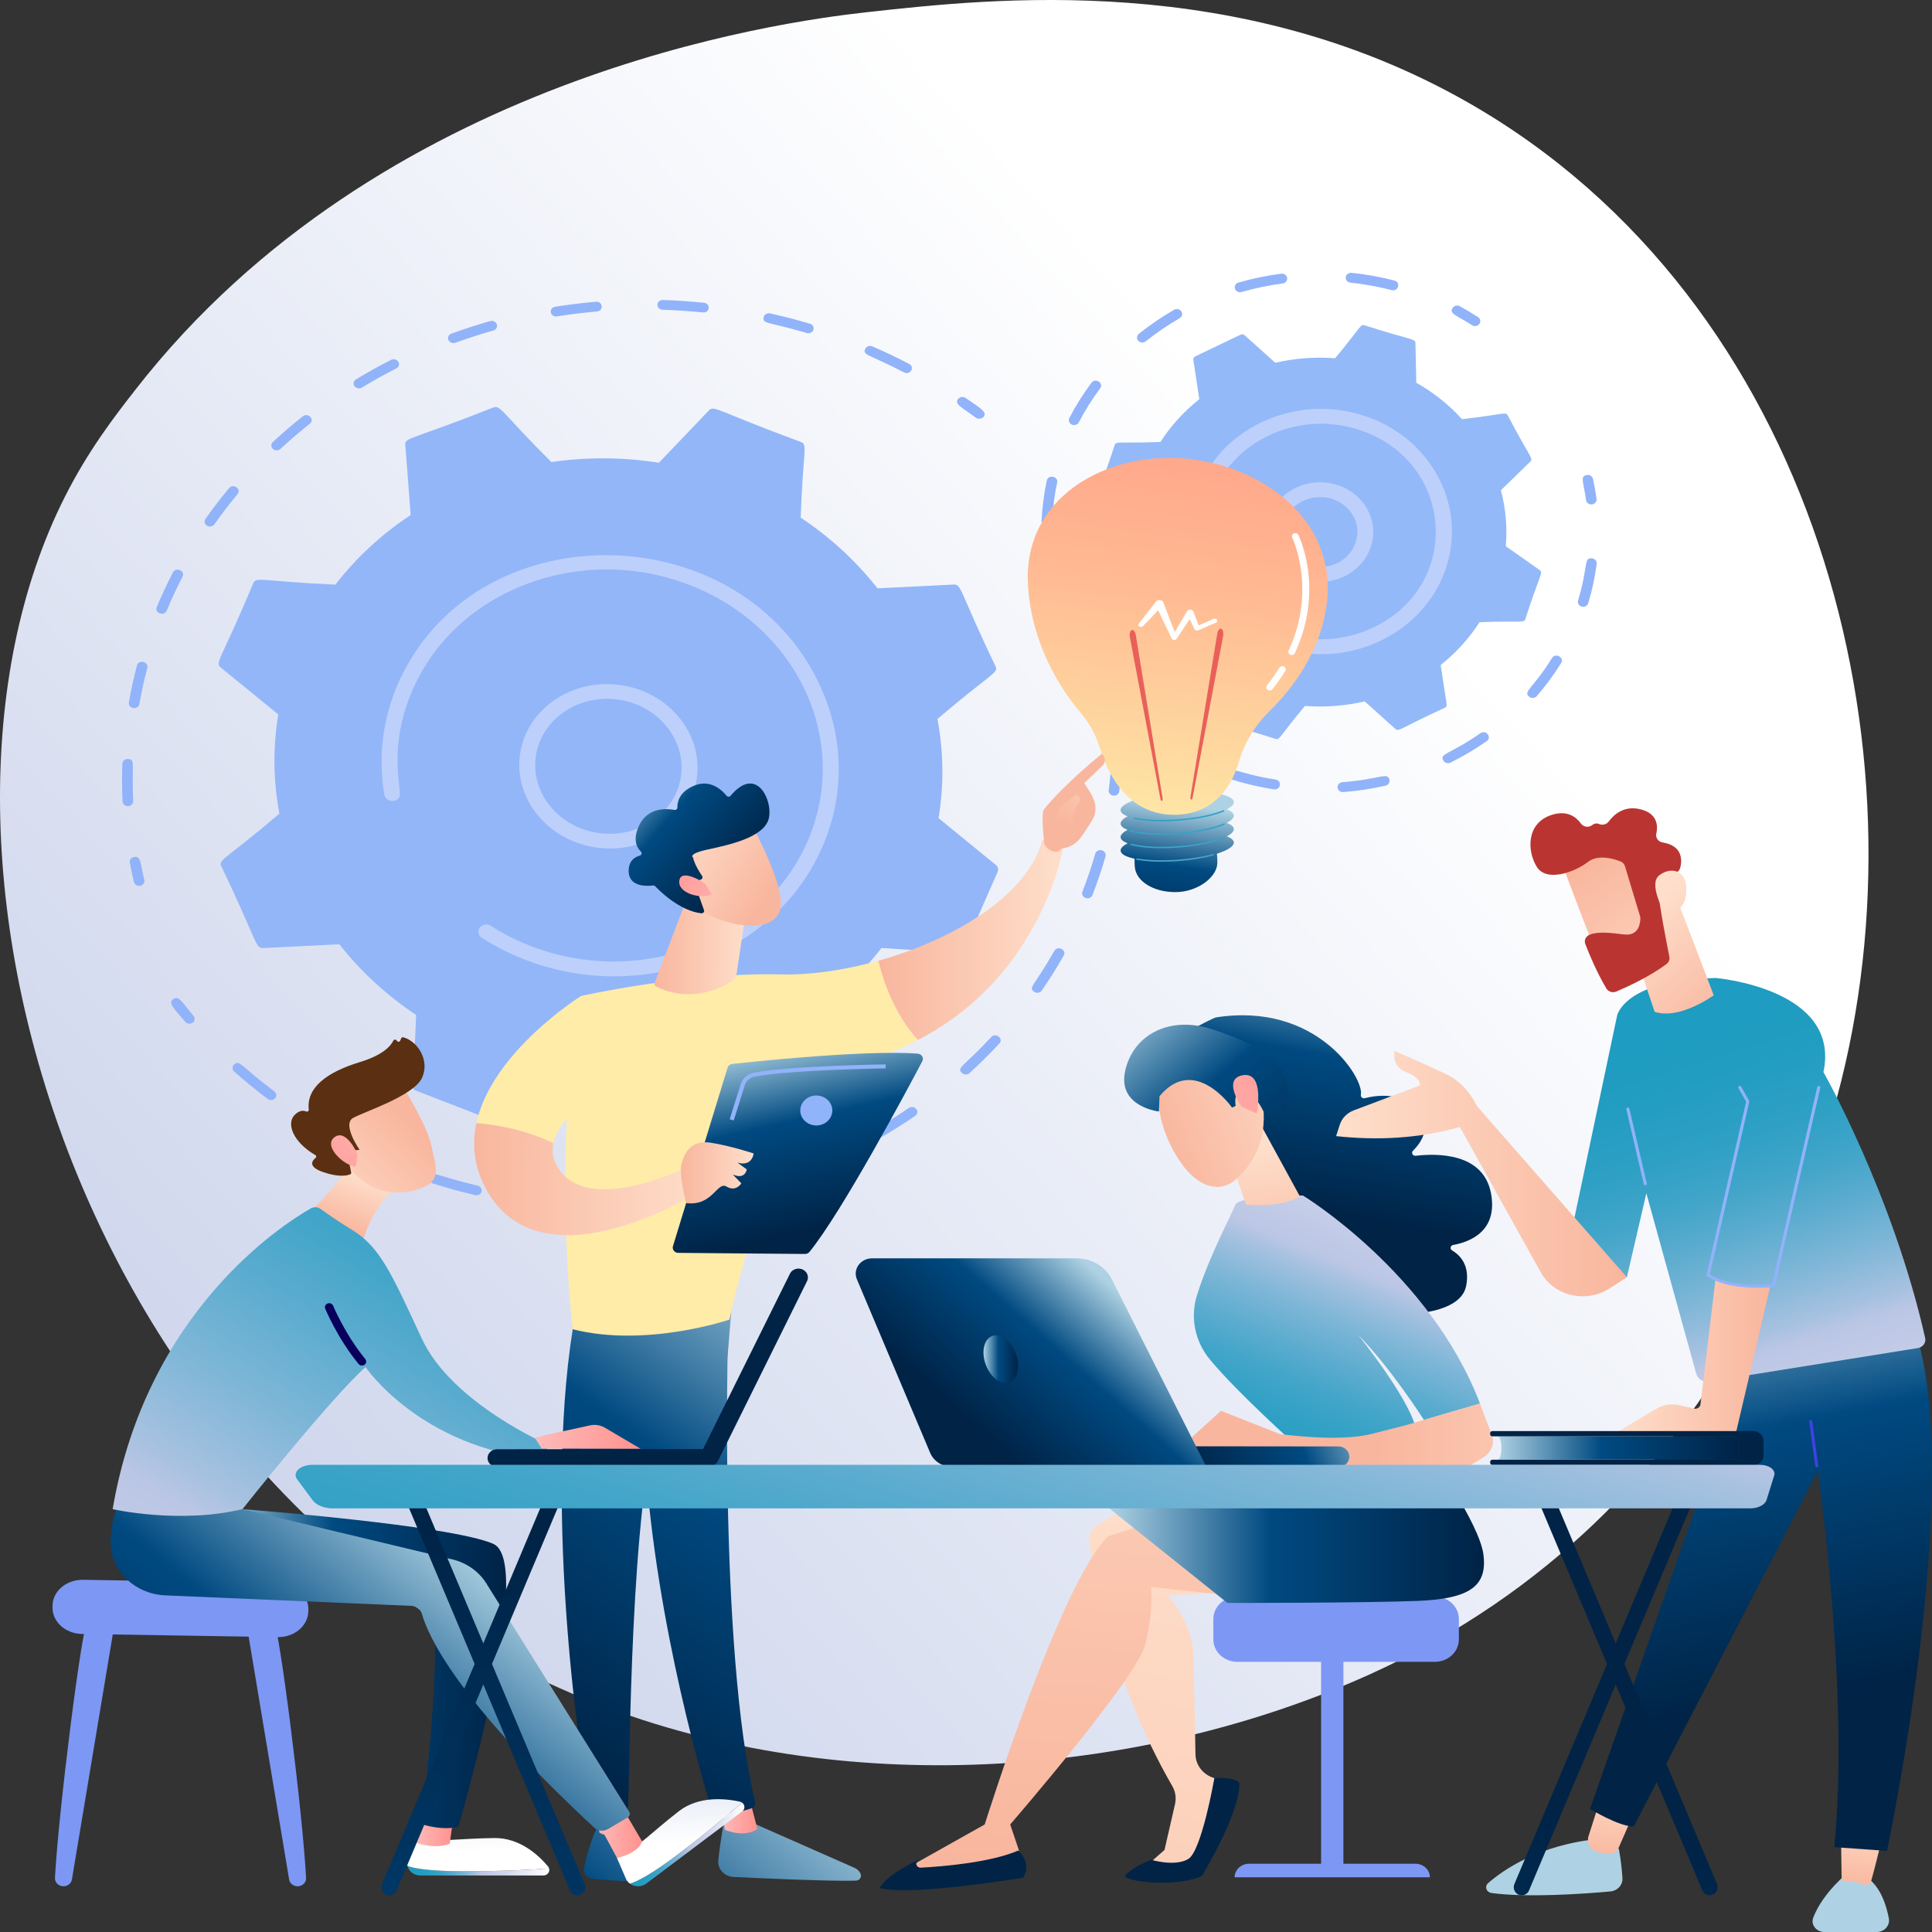 <svg width="600" height="600" viewBox="0 0 600 600" fill="none" xmlns="http://www.w3.org/2000/svg">
<rect x="0" y="0" width="600" height="600" fill="#333333" stroke="none"/>
<path d="M20.146 154.287C27.528 139.663 35.694 129.181 42.146 120.908C117.993 23.567 242.368 6.766 269.016 3.813C308.371 -0.55 384.439 -8.984 455.958 31.861C564.161 93.651 599.623 232.632 570.555 340.576C565.237 360.32 538.693 468.983 425.014 520.158C356.216 551.126 266.166 559.231 188.724 530.353C26.168 469.729 -35.8 265.111 20.146 154.287Z" fill="url(#paint0_linear_124_5)"/>
<path d="M42.845 275.082C42.537 275.019 42.255 274.876 42.031 274.668C41.807 274.461 41.651 274.198 41.581 273.91C41.114 271.927 40.685 269.903 40.303 267.89C40.267 267.693 40.273 267.491 40.322 267.296C40.37 267.101 40.459 266.917 40.585 266.754C40.711 266.592 40.869 266.455 41.052 266.351C41.235 266.247 41.438 266.179 41.65 266.149C43.829 265.812 43.55 267.933 44.812 273.299C44.857 273.495 44.86 273.697 44.821 273.894C44.782 274.09 44.7 274.278 44.582 274.445C44.464 274.611 44.312 274.755 44.134 274.865C43.956 274.976 43.756 275.052 43.546 275.089C43.314 275.133 43.075 275.13 42.845 275.082Z" fill="#91B3FA"/>
<path d="M38.061 248.902C37.873 244.998 37.853 241.051 37.999 237.155C38.008 236.955 38.06 236.758 38.151 236.576C38.242 236.395 38.371 236.232 38.53 236.098C38.688 235.963 38.874 235.859 39.076 235.793C39.278 235.726 39.493 235.697 39.706 235.708C42.194 235.822 40.812 237.311 41.364 248.787C41.372 248.987 41.336 249.186 41.261 249.373C41.185 249.56 41.071 249.731 40.924 249.876C40.777 250.021 40.601 250.138 40.405 250.219C40.21 250.3 39.999 250.344 39.786 250.348C39.354 250.363 38.933 250.221 38.612 249.951C38.29 249.681 38.093 249.305 38.061 248.902ZM40.011 218.187C40.689 214.321 41.546 210.409 42.528 206.694C43.053 204.697 46.25 205.523 45.742 207.434C44.766 211.143 43.94 214.914 43.275 218.697C43.187 219.088 42.941 219.433 42.588 219.658C42.235 219.884 41.803 219.973 41.382 219.907C40.96 219.841 40.583 219.626 40.327 219.305C40.072 218.985 39.958 218.584 40.011 218.187ZM48.676 188.529C50.19 184.9 51.879 181.281 53.699 177.772C54.64 175.962 57.622 177.295 56.688 179.095C54.905 182.533 53.249 186.079 51.766 189.636C50.988 191.504 47.902 190.393 48.676 188.529ZM64.295 163.269C64.113 163.163 63.956 163.024 63.832 162.861C63.708 162.698 63.62 162.513 63.574 162.318C63.527 162.122 63.523 161.92 63.56 161.723C63.598 161.526 63.678 161.338 63.794 161.17C66.088 157.908 68.557 154.688 71.131 151.605C72.453 150.019 75.093 151.875 73.765 153.462C71.246 156.487 68.826 159.642 66.578 162.831C66.334 163.169 65.959 163.403 65.532 163.485C65.105 163.567 64.661 163.489 64.295 163.269ZM84.75 139.421C84.595 139.283 84.471 139.118 84.385 138.934C84.3 138.75 84.254 138.553 84.252 138.352C84.25 138.152 84.291 137.953 84.373 137.768C84.454 137.583 84.575 137.415 84.727 137.274C87.705 134.514 90.84 131.828 94.043 129.294C95.692 127.994 97.865 130.292 96.218 131.598C93.079 134.083 90.007 136.712 87.088 139.417C86.776 139.705 86.357 139.866 85.92 139.867C85.483 139.867 85.063 139.707 84.75 139.421ZM111.115 120.575C110.7 120.49 110.335 120.259 110.096 119.931C109.975 119.766 109.89 119.58 109.847 119.385C109.804 119.189 109.804 118.987 109.846 118.791C109.888 118.595 109.971 118.409 110.092 118.244C110.212 118.079 110.367 117.938 110.546 117.83C114.079 115.683 117.747 113.643 121.444 111.762C121.829 111.567 122.279 111.521 122.7 111.632C123.121 111.743 123.479 112.003 123.698 112.357C123.805 112.53 123.874 112.721 123.9 112.919C123.926 113.117 123.909 113.319 123.851 113.511C123.793 113.703 123.694 113.882 123.56 114.037C123.426 114.193 123.261 114.322 123.073 114.416C119.448 116.259 115.855 118.262 112.392 120.364C112.205 120.477 111.995 120.554 111.776 120.59C111.557 120.626 111.332 120.621 111.115 120.575ZM140.44 106.509C140.178 106.456 139.934 106.344 139.729 106.184C139.523 106.024 139.361 105.82 139.257 105.589C139.176 105.405 139.135 105.207 139.136 105.007C139.138 104.807 139.183 104.61 139.267 104.426C139.352 104.243 139.475 104.077 139.629 103.939C139.783 103.801 139.965 103.693 140.164 103.622C144.099 102.185 148.149 100.874 152.199 99.718C152.617 99.595 153.071 99.631 153.461 99.818C153.851 100.006 154.147 100.329 154.284 100.719C154.353 100.911 154.38 101.113 154.362 101.314C154.345 101.515 154.285 101.711 154.185 101.889C154.084 102.068 153.947 102.226 153.78 102.353C153.612 102.48 153.42 102.575 153.212 102.63C149.25 103.757 145.288 105.043 141.422 106.45C141.108 106.562 140.766 106.582 140.44 106.509ZM171.055 97.022C171.016 96.825 171.019 96.622 171.065 96.426C171.111 96.23 171.199 96.045 171.323 95.881C171.446 95.718 171.604 95.579 171.786 95.473C171.968 95.367 172.171 95.297 172.383 95.266C176.554 94.6 180.827 94.079 185.062 93.714C187.243 93.532 187.565 96.546 185.4 96.733C181.252 97.089 177.073 97.6 172.98 98.252C172.551 98.323 172.109 98.234 171.75 98.004C171.39 97.774 171.141 97.422 171.055 97.022ZM280.726 115.644C269.867 109.96 267.684 110.374 268.737 108.291C268.931 107.927 269.268 107.649 269.678 107.514C270.087 107.38 270.537 107.4 270.931 107.571C274.793 109.24 278.632 111.071 282.344 113.015C284.248 114.01 282.636 116.642 280.726 115.644ZM204.158 94.627C204.165 94.427 204.215 94.23 204.304 94.047C204.394 93.865 204.521 93.701 204.678 93.565C204.836 93.43 205.021 93.324 205.222 93.255C205.423 93.187 205.637 93.156 205.851 93.165C210.097 93.298 214.401 93.587 218.63 94.022C220.807 94.247 220.467 97.258 218.294 97.034C214.144 96.608 209.93 96.325 205.77 96.195C205.335 96.185 204.921 96.015 204.619 95.721C204.317 95.428 204.152 95.035 204.158 94.627ZM250.528 103.411C238.685 99.886 236.608 100.69 237.181 98.447C237.54 97.026 239.361 97.296 239.165 97.331C243.321 98.248 247.479 99.324 251.527 100.528C251.732 100.587 251.923 100.683 252.088 100.811C252.253 100.94 252.389 101.097 252.489 101.275C252.588 101.453 252.649 101.648 252.667 101.848C252.685 102.049 252.661 102.25 252.595 102.442C252.529 102.633 252.423 102.81 252.283 102.962C252.144 103.115 251.973 103.24 251.781 103.33C251.589 103.421 251.38 103.474 251.166 103.488C250.952 103.502 250.737 103.476 250.534 103.411H250.528Z" fill="#91B3FA"/>
<path d="M303.078 129.743C298.753 126.495 296.23 125.537 297.571 123.887C297.84 123.565 298.233 123.354 298.665 123.3C299.098 123.246 299.536 123.353 299.886 123.598C304.503 126.788 306.767 128.004 305.404 129.53C304.997 129.997 303.787 130.274 303.078 129.743Z" fill="#91B3FA"/>
<path d="M345.274 246.959C344.955 246.824 344.69 246.597 344.518 246.312C344.346 246.027 344.276 245.698 344.317 245.372C344.581 243.389 344.804 241.381 344.98 239.397C344.998 239.197 345.06 239.003 345.16 238.826C345.26 238.648 345.396 238.491 345.562 238.364C345.728 238.237 345.919 238.142 346.124 238.085C346.33 238.027 346.545 238.009 346.758 238.031C347.192 238.069 347.592 238.264 347.874 238.575C348.156 238.886 348.296 239.287 348.266 239.694C348.087 241.718 347.849 243.768 347.588 245.792C347.56 245.991 347.49 246.182 347.382 246.355C347.274 246.528 347.131 246.679 346.96 246.8C346.789 246.92 346.594 247.007 346.386 247.057C346.179 247.106 345.963 247.116 345.751 247.086C345.586 247.066 345.425 247.024 345.274 246.959Z" fill="#91B3FA"/>
<path d="M113.62 359.465C109.508 357.562 105.431 355.477 101.506 353.268C101.321 353.167 101.158 353.032 101.029 352.872C100.899 352.712 100.805 352.53 100.751 352.335C100.697 352.141 100.685 351.938 100.716 351.74C100.746 351.541 100.818 351.35 100.928 351.177C102.238 349.163 103.014 351.177 115.057 356.752C115.251 356.839 115.425 356.96 115.568 357.11C115.712 357.26 115.822 357.435 115.894 357.625C115.965 357.815 115.995 358.016 115.983 358.217C115.97 358.418 115.916 358.615 115.822 358.796C115.13 360.096 113.422 359.458 113.62 359.465ZM133.279 365.571C134.075 363.338 135.383 365.171 148.322 368.206C148.746 368.301 149.113 368.549 149.342 368.895C149.571 369.242 149.645 369.66 149.546 370.057C149.494 370.251 149.402 370.434 149.273 370.595C149.145 370.756 148.984 370.891 148.8 370.993C148.615 371.095 148.411 371.162 148.199 371.19C147.986 371.217 147.77 371.205 147.563 371.154C143.134 370.115 138.684 368.888 134.334 367.504C133.921 367.378 133.578 367.103 133.38 366.741C133.182 366.379 133.146 365.958 133.279 365.571ZM83.115 341.277C79.549 338.597 76.054 335.743 72.732 332.795C72.576 332.659 72.45 332.496 72.362 332.314C72.273 332.131 72.225 331.935 72.219 331.735C72.212 331.535 72.249 331.336 72.325 331.15C72.402 330.963 72.518 330.793 72.666 330.648C74.43 328.956 74.711 331.082 85.178 338.936C85.347 339.06 85.489 339.214 85.594 339.389C85.7 339.565 85.767 339.758 85.791 339.958C85.816 340.158 85.797 340.361 85.737 340.554C85.677 340.747 85.576 340.927 85.44 341.084C85.157 341.394 84.755 341.588 84.32 341.624C83.885 341.66 83.453 341.536 83.115 341.277ZM169.072 374.736C168.76 374.603 168.5 374.383 168.327 374.106C168.154 373.829 168.078 373.509 168.108 373.19C168.13 372.991 168.194 372.797 168.297 372.622C168.4 372.446 168.539 372.291 168.706 372.167C168.874 372.042 169.066 371.95 169.272 371.895C169.478 371.841 169.693 371.826 169.906 371.851C174.366 372.315 178.892 372.61 183.356 372.727C183.792 372.736 184.207 372.905 184.512 373.197C184.817 373.489 184.987 373.881 184.987 374.289C184.984 374.489 184.938 374.687 184.852 374.87C184.766 375.053 184.641 375.219 184.486 375.356C184.33 375.494 184.147 375.601 183.946 375.671C183.746 375.741 183.532 375.773 183.319 375.764C178.762 375.645 174.143 375.345 169.591 374.868C169.411 374.851 169.236 374.806 169.072 374.736ZM204.717 374.802C204.46 374.693 204.238 374.524 204.069 374.313C203.901 374.101 203.793 373.853 203.755 373.592C203.728 373.393 203.744 373.192 203.802 373C203.859 372.807 203.958 372.627 204.091 372.471C204.224 372.315 204.389 372.185 204.577 372.089C204.765 371.994 204.971 371.935 205.184 371.915C209.617 371.468 214.084 370.84 218.463 370.047C218.892 369.97 219.336 370.052 219.701 370.276C220.067 370.5 220.324 370.849 220.419 371.247C220.465 371.443 220.468 371.645 220.428 371.841C220.389 372.038 220.307 372.225 220.189 372.391C220.071 372.557 219.918 372.7 219.74 372.81C219.562 372.92 219.361 372.995 219.151 373.032C214.685 373.84 210.124 374.482 205.597 374.939C205.297 374.97 204.995 374.925 204.721 374.808L204.717 374.802ZM239.379 367.654C239.178 367.568 238.998 367.446 238.848 367.294C238.698 367.142 238.581 366.964 238.506 366.77C238.432 366.582 238.399 366.383 238.409 366.183C238.419 365.984 238.472 365.788 238.564 365.608C238.657 365.428 238.787 365.267 238.947 365.135C239.107 365.003 239.294 364.902 239.496 364.839C243.704 363.506 247.9 361.991 251.967 360.336C252.368 360.175 252.821 360.167 253.229 360.313C253.637 360.458 253.969 360.747 254.154 361.117C254.245 361.298 254.296 361.494 254.304 361.693C254.312 361.893 254.277 362.092 254.201 362.279C254.126 362.466 254.011 362.636 253.863 362.781C253.716 362.925 253.539 363.04 253.343 363.119C249.191 364.808 244.91 366.354 240.622 367.714C240.216 367.847 239.771 367.827 239.379 367.66V367.654ZM271.4 353.68C271.107 353.553 270.86 353.349 270.687 353.094C270.57 352.927 270.491 352.739 270.454 352.542C270.416 352.346 270.421 352.144 270.469 351.949C270.516 351.754 270.605 351.57 270.73 351.408C270.855 351.246 271.013 351.109 271.196 351.005C274.972 348.858 278.703 346.528 282.248 344.088C282.602 343.849 283.042 343.749 283.474 343.811C283.905 343.872 284.294 344.089 284.557 344.416C284.688 344.573 284.784 344.754 284.839 344.948C284.894 345.141 284.908 345.343 284.878 345.541C284.849 345.739 284.778 345.929 284.668 346.101C284.559 346.273 284.414 346.423 284.242 346.541C280.605 349.03 276.807 351.406 272.951 353.6C272.72 353.731 272.457 353.807 272.187 353.822C271.917 353.837 271.647 353.79 271.4 353.686V353.68ZM298.745 333.225C296.931 331.529 299.229 331.365 307.848 322.062C309.251 320.545 311.775 322.542 310.369 324.058C307.431 327.232 304.303 330.33 301.077 333.26C300.761 333.541 300.34 333.695 299.905 333.69C299.469 333.684 299.053 333.52 298.745 333.231V333.225ZM321.267 308.068C319.098 306.776 321.28 306.161 327.438 295.29C328.437 293.533 331.371 294.962 330.357 296.735C328.255 300.443 325.957 304.109 323.53 307.627C323.291 307.962 322.922 308.196 322.501 308.28C322.08 308.363 321.641 308.289 321.278 308.074L321.267 308.068ZM337.03 278.829C336.656 278.67 336.359 278.386 336.197 278.032C336.035 277.679 336.021 277.281 336.157 276.918C337.666 273.038 339.011 269.067 340.152 265.114C340.21 264.921 340.308 264.741 340.441 264.583C340.574 264.426 340.739 264.294 340.927 264.197C341.114 264.1 341.321 264.038 341.534 264.016C341.747 263.994 341.963 264.012 342.169 264.068C342.589 264.174 342.948 264.43 343.167 264.782C343.386 265.133 343.449 265.552 343.341 265.946C342.175 269.979 340.803 274.031 339.262 277.99C339.186 278.178 339.072 278.35 338.925 278.497C338.778 278.643 338.602 278.761 338.406 278.843C338.21 278.926 337.999 278.971 337.784 278.977C337.569 278.982 337.356 278.948 337.155 278.876L337.03 278.829Z" fill="#91B3FA"/>
<path d="M57.522 317.33C53.927 313.135 52.083 311.425 53.814 310.278C55.616 309.081 56.414 311.174 60.095 315.47C60.23 315.624 60.332 315.803 60.392 315.994C60.453 316.186 60.472 316.387 60.448 316.586C60.425 316.785 60.358 316.977 60.254 317.151C60.15 317.326 60.009 317.479 59.841 317.601C59.493 317.85 59.056 317.96 58.622 317.909C58.188 317.859 57.793 317.651 57.522 317.33Z" fill="#91B3FA"/>
<path d="M81.781 294.425L105.385 293.254C112.029 301.719 120.08 309.132 129.231 315.21C128.547 336.389 126.895 337.83 129.25 338.741L155.579 348.936C155.95 349.083 156.361 349.119 156.754 349.037C157.148 348.956 157.504 348.763 157.775 348.484L173.273 332.265C184.321 334.009 195.596 334.082 206.668 332.479L222.532 348.925C222.803 349.206 223.159 349.403 223.553 349.489C223.947 349.575 224.36 349.547 224.736 349.407L250.851 339.569C251.221 339.431 251.534 339.186 251.745 338.87C251.957 338.554 252.055 338.184 252.027 337.812L250.359 316.02C259.377 310.077 267.28 302.775 273.746 294.412L297.365 295.893C297.764 295.921 298.162 295.831 298.504 295.635C298.845 295.439 299.112 295.148 299.267 294.802L309.856 270.695C310.006 270.347 310.036 269.964 309.941 269.599C309.846 269.235 309.631 268.907 309.326 268.663L291.472 254.084C293.171 243.87 293.055 233.464 291.125 223.286C307.954 208.935 310.156 209.067 309.168 206.914C297.811 183.295 298.704 181.414 296.118 181.539L272.514 182.71C265.87 174.249 257.821 166.84 248.672 160.764C249.356 139.596 251.009 138.144 248.653 137.233C222.307 127.523 221.793 125.745 220.127 127.488L204.629 143.709C193.582 141.964 182.306 141.891 171.234 143.493C155.573 127.914 155.521 125.679 153.164 126.565C127.504 136.719 125.686 135.8 125.871 138.156L127.54 159.948C118.521 165.89 110.619 173.192 104.154 181.556C81.578 180.58 79.601 178.962 78.634 181.166C68.607 205.193 66.633 205.729 68.566 207.309L86.425 221.886C84.725 232.1 84.842 242.506 86.771 252.684C70 266.985 67.736 266.891 68.728 269.056C80.087 292.665 79.195 294.552 81.781 294.425Z" fill="#93B6F9"/>
<path d="M161.525 234.097C163.585 220.188 177.563 210.613 192.684 212.756C207.805 214.9 218.43 227.958 216.37 241.868C214.309 255.778 200.333 265.351 185.21 263.209C170.087 261.068 159.469 248.003 161.525 234.097ZM192.011 217.266C179.738 215.524 168.137 223.196 166.421 234.792C164.728 246.215 173.455 256.945 185.875 258.7C198.296 260.455 209.774 252.598 211.465 241.173C213.156 229.748 204.412 219.018 192.015 217.266H192.011Z" fill="#BDD0FB"/>
<path d="M160.313 296.914C156.593 295.311 153.023 293.417 149.642 291.254C149.163 290.953 148.812 290.504 148.653 289.985C148.493 289.466 148.535 288.91 148.771 288.417C148.83 288.298 148.9 288.184 148.979 288.076C149.359 287.579 149.932 287.243 150.575 287.139C151.218 287.036 151.878 287.173 152.414 287.521C156.31 290.01 160.471 292.115 164.83 293.803C197.758 306.551 235.213 293.067 249.66 263.719C250.029 262.971 250.384 262.21 250.722 261.441C264.397 230.332 247.844 194.717 214.132 181.654C180.466 168.617 141.895 182.993 128.238 214.016C120.122 232.483 125.008 245.562 124.067 247.455C123.06 249.503 119.753 249.036 119.369 246.803C117.209 234.234 119.097 221.348 124.791 209.788C150.095 158.39 230.625 160.492 254.763 213.13C262.193 229.331 262.387 247.117 255.307 263.217C254.943 264.05 254.56 264.874 254.158 265.689C246.822 280.594 233.826 292.142 217.289 298.372C199.851 304.943 180.564 304.814 162.98 298.004C162.086 297.66 161.193 297.295 160.313 296.914Z" fill="#BDD0FB"/>
<path d="M365.846 200.32C369.889 204.786 374.683 208.604 380.039 211.626L380.306 223.976C380.333 225.342 381.586 224.815 396.131 229.473C397.478 229.879 397.328 228.692 405.257 219.239C411.489 219.715 417.763 219.238 423.831 217.825L433.355 226.389C434.414 227.339 434.896 226.135 448.699 219.801C448.9 219.704 449.064 219.551 449.168 219.363C449.272 219.176 449.311 218.962 449.279 218.753L447.419 206.516C452.189 202.73 456.268 198.242 459.497 193.229C472.099 192.746 473.26 193.56 473.702 192.278C478.253 178.224 479.323 177.833 478.182 177.052L467.628 169.635C468.138 163.801 467.629 157.928 466.12 152.247L475.269 143.334C476.282 142.344 474.997 141.891 468.228 128.971C467.588 127.8 466.856 128.716 454.038 130.17C449.994 125.704 445.199 121.885 439.843 118.864L439.578 106.514C439.548 105.147 438.297 105.674 423.75 101.017C422.411 100.613 422.592 101.739 414.626 111.251C408.393 110.774 402.119 111.251 396.05 112.664L386.526 104.101C386.363 103.953 386.155 103.857 385.93 103.826C385.706 103.796 385.476 103.832 385.275 103.929L371.176 110.689C370.975 110.786 370.812 110.939 370.708 111.127C370.605 111.315 370.566 111.528 370.598 111.737L372.458 123.974C367.687 127.759 363.607 132.247 360.38 137.261C347.776 137.743 346.617 136.93 346.175 138.212C341.624 152.266 340.555 152.645 341.695 153.437L352.247 160.855C351.737 166.689 352.247 172.562 353.757 178.243C345.207 186.926 343.766 187.119 344.425 188.323L351.647 201.519C352.299 202.7 353.092 201.766 365.846 200.32Z" fill="#93B9F9"/>
<path d="M393.445 164.24C393.657 161.186 394.83 158.26 396.818 155.831C398.806 153.403 401.519 151.58 404.613 150.594C407.708 149.608 411.045 149.503 414.203 150.292C417.361 151.081 420.198 152.729 422.356 155.028C424.513 157.326 425.894 160.172 426.324 163.205C426.754 166.238 426.214 169.323 424.771 172.068C423.328 174.814 421.048 177.097 418.219 178.63C415.39 180.163 412.139 180.876 408.877 180.679C404.503 180.41 400.422 178.529 397.529 175.447C394.636 172.365 393.168 168.334 393.445 164.24ZM398.361 164.536C398.166 167.41 399.197 170.238 401.226 172.402C403.256 174.565 406.119 175.887 409.188 176.079C419.439 176.697 425.454 165.325 418.657 158.073C411.886 150.857 399.032 154.88 398.363 164.536H398.361Z" fill="#BDD0FB"/>
<path d="M326.983 188.384C326.357 186.395 325.788 184.353 325.314 182.315C325.223 181.918 325.303 181.503 325.537 181.161C325.772 180.818 326.142 180.577 326.566 180.49C328.797 180.041 328.48 182.372 330.111 187.505C330.172 187.699 330.193 187.902 330.171 188.102C330.148 188.303 330.084 188.498 329.982 188.675C329.879 188.853 329.74 189.01 329.573 189.137C329.406 189.264 329.213 189.36 329.007 189.417C328.8 189.475 328.583 189.494 328.369 189.473C328.154 189.453 327.946 189.392 327.757 189.296C327.567 189.201 327.399 189.071 327.263 188.914C327.127 188.757 327.026 188.577 326.964 188.384H326.983Z" fill="#91B3FA"/>
<path d="M323.471 161.841C323.661 157.618 324.199 153.415 325.081 149.27C325.498 147.271 328.726 147.884 328.303 149.871C325.953 160.879 327.788 163.553 325.042 163.442C324.826 163.433 324.615 163.385 324.419 163.3C324.224 163.215 324.048 163.094 323.902 162.946C323.756 162.797 323.643 162.623 323.569 162.434C323.495 162.244 323.462 162.043 323.471 161.841ZM332.855 131.849C332.464 131.67 332.165 131.354 332.023 130.969C331.881 130.584 331.908 130.162 332.098 129.795C334.076 125.994 336.369 122.343 338.955 118.876C340.206 117.211 342.89 118.97 341.647 120.633C339.159 123.967 336.953 127.478 335.051 131.134C334.344 132.479 332.647 131.845 332.845 131.849H332.855ZM354.074 106.227C353.824 106.119 353.607 105.954 353.443 105.747C353.279 105.54 353.173 105.297 353.135 105.042C353.097 104.786 353.129 104.526 353.227 104.285C353.324 104.044 353.485 103.83 353.694 103.662C357.126 100.916 360.78 98.423 364.624 96.206C364.807 96.1 365.011 96.029 365.224 95.997C365.437 95.965 365.654 95.972 365.864 96.019C366.074 96.065 366.271 96.15 366.446 96.268C366.621 96.386 366.769 96.536 366.882 96.707C366.995 96.879 367.071 97.07 367.105 97.269C367.14 97.468 367.132 97.672 367.082 97.868C367.032 98.064 366.942 98.25 366.815 98.413C366.689 98.577 366.53 98.716 366.346 98.821C362.648 100.956 359.132 103.356 355.83 105.999C355.59 106.191 355.296 106.315 354.982 106.356C354.669 106.396 354.35 106.352 354.063 106.227H354.074ZM384.407 90.611C384.105 90.481 383.852 90.268 383.682 90C383.512 89.732 383.433 89.422 383.456 89.111C383.478 88.8 383.602 88.503 383.809 88.259C384.016 88.016 384.297 87.836 384.616 87.746C388.935 86.509 393.35 85.591 397.823 85.001C398.039 84.967 398.261 84.973 398.475 85.02C398.69 85.067 398.891 85.154 399.069 85.275C399.246 85.397 399.396 85.55 399.509 85.727C399.622 85.904 399.696 86.1 399.727 86.304C399.757 86.507 399.744 86.715 399.687 86.914C399.631 87.113 399.532 87.299 399.397 87.462C399.262 87.624 399.093 87.76 398.901 87.86C398.709 87.96 398.498 88.024 398.279 88.046C393.978 88.613 389.731 89.496 385.577 90.686C385.187 90.797 384.766 90.767 384.397 90.603L384.407 90.611ZM417.944 86.091C417.967 85.889 418.033 85.694 418.136 85.516C418.24 85.338 418.381 85.181 418.549 85.055C418.718 84.927 418.912 84.833 419.12 84.776C419.328 84.72 419.545 84.702 419.76 84.724C424.249 85.2 428.691 86.002 433.046 87.123C435.132 87.652 434.272 90.637 432.173 90.088C427.984 89.008 423.711 88.237 419.393 87.781C419.178 87.759 418.97 87.698 418.78 87.601C418.59 87.504 418.423 87.373 418.287 87.215C418.152 87.057 418.051 86.876 417.99 86.682C417.929 86.488 417.91 86.284 417.934 86.083L417.944 86.091Z" fill="#91B3FA"/>
<path d="M457.142 100.993C452.181 97.793 449.996 97.463 451.107 95.668C451.214 95.492 451.358 95.337 451.529 95.214C451.7 95.09 451.896 94.999 452.105 94.948C452.314 94.896 452.532 94.883 452.747 94.911C452.961 94.939 453.167 95.006 453.353 95.109C455.266 96.148 457.167 97.276 459.007 98.461C459.366 98.692 459.613 99.048 459.692 99.45C459.771 99.851 459.677 100.266 459.43 100.602C459.183 100.939 458.803 101.169 458.374 101.244C457.945 101.318 457.502 101.23 457.142 100.998V100.993Z" fill="#91B3FA"/>
<path d="M492.562 155.286C491.795 149.672 490.602 147.945 492.77 147.525C492.982 147.484 493.199 147.482 493.411 147.52C493.623 147.557 493.825 147.634 494.005 147.745C494.186 147.855 494.341 147.998 494.462 148.165C494.583 148.332 494.668 148.52 494.712 148.718C495.162 150.746 495.534 152.817 495.815 154.898C495.847 155.099 495.835 155.305 495.78 155.503C495.726 155.7 495.63 155.886 495.498 156.048C495.367 156.211 495.202 156.347 495.013 156.449C494.824 156.551 494.616 156.617 494.4 156.643C494.183 156.669 493.964 156.654 493.754 156.6C493.544 156.546 493.347 156.453 493.176 156.327C493.005 156.2 492.862 156.044 492.756 155.865C492.651 155.687 492.584 155.491 492.56 155.288L492.562 155.286Z" fill="#91B3FA"/>
<path d="M381.634 240.199C382.491 237.775 384.432 240.271 396.133 242.1C398.271 242.43 397.741 245.467 395.593 245.134C391.212 244.447 386.894 243.446 382.676 242.141C382.472 242.078 382.282 241.977 382.119 241.845C381.956 241.714 381.822 241.553 381.725 241.372C381.628 241.192 381.57 240.996 381.555 240.794C381.539 240.593 381.566 240.391 381.634 240.199ZM415.383 244.571C415.348 244.165 415.487 243.762 415.768 243.452C416.05 243.141 416.453 242.948 416.887 242.914C428.811 241.997 430.859 239.656 431.501 242.147C431.552 242.343 431.56 242.547 431.527 242.746C431.494 242.945 431.419 243.137 431.306 243.309C431.194 243.481 431.047 243.631 430.872 243.75C430.698 243.868 430.501 243.954 430.291 244.001C425.973 244.976 421.581 245.637 417.154 245.979C416.719 246.012 416.289 245.882 415.957 245.618C415.625 245.354 415.419 244.978 415.383 244.571ZM448.246 236.199C446.966 233.939 450.206 234.372 459.739 227.71C461.48 226.496 463.446 228.958 461.703 230.174C458.145 232.66 454.389 234.888 450.467 236.838C450.082 237.029 449.632 237.069 449.216 236.949C448.799 236.829 448.45 236.56 448.246 236.199ZM474.953 216.402C472.824 214.786 475.996 214 481.979 204.378C483.07 202.621 485.912 204.165 484.819 205.924C482.585 209.517 480.059 212.945 477.264 216.176C476.989 216.492 476.592 216.694 476.159 216.736C475.726 216.779 475.292 216.659 474.953 216.402ZM490.087 186.484C493.336 175.715 491.711 173.086 494.435 173.406C494.649 173.431 494.856 173.494 495.043 173.593C495.231 173.693 495.396 173.826 495.529 173.985C495.662 174.144 495.76 174.326 495.818 174.52C495.875 174.714 495.892 174.918 495.865 175.118C495.328 179.245 494.452 183.328 493.246 187.33C493.128 187.722 492.848 188.054 492.468 188.253C492.088 188.452 491.639 188.501 491.22 188.391C490.801 188.28 490.447 188.018 490.234 187.662C490.021 187.306 489.968 186.886 490.087 186.494V186.484Z" fill="#91B3FA"/>
<path d="M363.129 233.389C361.252 232.261 359.417 231.047 357.648 229.795C357.304 229.549 357.077 229.184 357.018 228.782C356.96 228.38 357.074 227.972 357.335 227.648C358.716 225.948 360.09 227.906 364.909 230.812C365.264 231.038 365.51 231.385 365.596 231.778C365.681 232.171 365.599 232.581 365.366 232.918C365.134 233.255 364.77 233.494 364.352 233.584C363.933 233.673 363.495 233.606 363.129 233.397V233.389Z" fill="#91B3FA"/>
<path d="M389.9 198.081C389.608 197.939 389.349 197.744 389.139 197.507C388.929 197.27 388.772 196.996 388.677 196.702C388.582 196.407 388.55 196.097 388.585 195.791C388.62 195.485 388.719 195.188 388.878 194.919C389.037 194.649 389.252 194.412 389.51 194.222C389.769 194.031 390.065 193.891 390.382 193.809C390.7 193.727 391.031 193.706 391.357 193.746C391.683 193.786 391.998 193.887 392.281 194.043C397.461 196.847 403.308 198.391 409.29 198.536C415.271 198.681 421.196 197.42 426.523 194.87C454.755 181.329 451.418 142.335 421.203 133.219C403.82 127.972 385.216 135.891 377.757 151.046C370.25 166.311 378.737 174.253 373.538 175.378C373.223 175.446 372.897 175.456 372.578 175.407C372.259 175.357 371.954 175.249 371.679 175.089C371.405 174.929 371.167 174.72 370.979 174.474C370.791 174.227 370.656 173.949 370.583 173.654C368.923 166.943 369.243 159.935 371.507 153.381C378.376 133.43 401.328 122.372 422.715 128.825C445.725 135.77 457.466 160.119 447.147 181.079C438.827 197.986 417.898 207.4 397.739 201.314C395.013 200.495 392.385 199.412 389.9 198.081Z" fill="#BDD0FB"/>
<path d="M383.173 253.204C383.11 252.483 382.324 251.859 380.994 251.359C382.439 250.613 383.24 249.813 383.173 249.028C382.964 246.653 374.934 245.32 365.226 246.054C355.519 246.788 347.816 249.306 348.02 251.681C348.083 252.401 348.869 253.024 350.199 253.524C348.754 254.271 347.953 255.072 348.02 255.866C348.083 256.587 348.869 257.209 350.199 257.709C348.754 258.457 347.953 259.257 348.02 260.042C348.083 260.762 348.869 261.384 350.199 261.884C348.754 262.632 347.953 263.432 348.02 264.227C348.112 265.277 349.736 266.122 352.356 266.676C352.322 267.532 352.345 268.39 352.422 269.243C352.802 273.62 358.053 277.051 365.016 277.051C371.979 277.051 377.991 272.366 378.06 267.984C378.081 267.027 378.035 266.07 377.924 265.119C381.261 264.078 383.277 262.807 383.173 261.576C383.11 260.856 382.324 260.231 380.994 259.731C382.439 258.985 383.24 258.185 383.173 257.401C383.11 256.68 382.324 256.056 380.994 255.556C382.439 254.789 383.24 253.988 383.173 253.204Z" fill="url(#paint1_linear_124_5)"/>
<path d="M360.735 267.601C358.154 267.627 355.577 267.431 353.035 267.015C353.005 267.01 352.977 266.999 352.951 266.983C352.926 266.967 352.904 266.947 352.887 266.924C352.87 266.9 352.858 266.873 352.851 266.845C352.845 266.817 352.845 266.788 352.851 266.76C352.857 266.732 352.868 266.706 352.885 266.682C352.902 266.658 352.923 266.637 352.949 266.621C352.974 266.605 353.002 266.594 353.032 266.588C353.062 266.582 353.093 266.582 353.123 266.588C356.533 267.199 361.087 267.333 365.948 266.966C369.925 266.666 373.645 266.066 376.704 265.229C376.734 265.221 376.764 265.218 376.795 265.221C376.825 265.225 376.855 265.233 376.882 265.247C376.909 265.261 376.933 265.279 376.952 265.302C376.971 265.324 376.985 265.35 376.994 265.377C377.003 265.405 377.005 265.434 377.002 265.462C376.999 265.491 376.99 265.519 376.975 265.544C376.96 265.569 376.94 265.591 376.916 265.609C376.892 265.627 376.865 265.641 376.836 265.649C373.745 266.492 369.994 267.099 365.992 267.405C364.18 267.534 362.415 267.601 360.735 267.601Z" fill="url(#paint2_linear_124_5)"/>
<path d="M360.783 263.422C357.029 263.422 353.692 263.092 351.33 262.464C351.298 262.458 351.269 262.445 351.243 262.428C351.217 262.411 351.195 262.389 351.178 262.363C351.162 262.337 351.151 262.309 351.147 262.279C351.142 262.249 351.145 262.219 351.153 262.19C351.162 262.161 351.177 262.135 351.197 262.111C351.218 262.088 351.243 262.069 351.271 262.055C351.3 262.042 351.331 262.034 351.363 262.032C351.395 262.03 351.427 262.034 351.457 262.044C354.821 262.94 360.238 263.215 365.948 262.788C371.595 262.362 376.863 261.289 380.039 259.918C380.067 259.9 380.099 259.888 380.132 259.882C380.166 259.877 380.2 259.878 380.233 259.886C380.266 259.895 380.297 259.91 380.323 259.93C380.349 259.951 380.37 259.976 380.384 260.005C380.399 260.034 380.406 260.066 380.406 260.098C380.406 260.13 380.399 260.161 380.384 260.19C380.37 260.219 380.349 260.245 380.323 260.265C380.296 260.286 380.266 260.301 380.233 260.309C377.011 261.699 371.683 262.786 365.986 263.217C364.207 263.358 362.455 263.422 360.783 263.422Z" fill="url(#paint3_linear_124_5)"/>
<path d="M360.734 259.25C356.691 259.25 353.152 258.86 350.771 258.128C350.712 258.11 350.663 258.071 350.635 258.019C350.607 257.967 350.602 257.907 350.622 257.852C350.641 257.797 350.683 257.751 350.738 257.725C350.794 257.699 350.858 257.694 350.917 257.712C354.23 258.735 359.85 259.079 365.948 258.612C371.595 258.186 376.863 257.113 380.039 255.743C380.067 255.724 380.098 255.712 380.132 255.706C380.166 255.701 380.2 255.702 380.233 255.711C380.266 255.719 380.297 255.734 380.323 255.754C380.349 255.775 380.37 255.801 380.384 255.83C380.399 255.859 380.406 255.89 380.406 255.922C380.406 255.954 380.399 255.986 380.384 256.014C380.37 256.043 380.349 256.069 380.322 256.089C380.296 256.11 380.266 256.125 380.233 256.133C377.011 257.523 371.683 258.61 365.985 259.041C364.18 259.178 362.413 259.25 360.734 259.25Z" fill="url(#paint4_linear_124_5)"/>
<path d="M360.766 255.079C357.558 255.079 354.641 254.835 352.372 254.365C352.312 254.352 352.259 254.318 352.225 254.269C352.192 254.22 352.181 254.161 352.194 254.104C352.207 254.047 352.244 253.998 352.296 253.967C352.348 253.935 352.412 253.925 352.472 253.937C355.884 254.648 360.795 254.831 365.948 254.443C371.545 254.019 376.792 252.959 379.966 251.605C380.019 251.591 380.075 251.596 380.125 251.618C380.174 251.64 380.214 251.677 380.237 251.724C380.261 251.77 380.265 251.823 380.251 251.873C380.237 251.922 380.205 251.965 380.16 251.995C376.931 253.361 371.635 254.445 365.979 254.872C364.2 255.007 362.444 255.079 360.766 255.079Z" fill="url(#paint5_linear_124_5)"/>
<path d="M341.505 232.126C340.324 228.219 338.326 224.57 335.627 221.391C329.848 214.574 320.422 200.7 319.261 181.789C317.574 154.266 343.66 140.487 367.447 142.359C391.235 144.231 414.716 160.799 412.151 186.411C410.57 202.165 401.149 214.115 394.136 220.977C389.697 225.343 386.485 230.672 384.785 236.485C382.681 243.598 377.672 252.464 365.764 253.005C350.358 253.713 343.96 240.26 341.505 232.126Z" fill="url(#paint6_linear_124_5)"/>
<path d="M369.7 247.515L378.026 196.824C378.197 195.778 378.748 195.068 379.257 195.263C379.766 195.458 380.035 196.434 379.864 197.484C379.864 197.511 379.851 197.547 379.847 197.574L370.363 247.792C370.292 248.169 370.088 248.409 369.906 248.325C369.725 248.241 369.641 247.88 369.7 247.515Z" fill="url(#paint7_linear_124_5)"/>
<path d="M361.058 247.918L352.731 197.229C352.56 196.181 352.009 195.472 351.501 195.657C350.992 195.843 350.723 196.829 350.894 197.879C350.894 197.906 350.906 197.941 350.91 197.969L360.395 248.187C360.465 248.566 360.67 248.804 360.851 248.72C361.033 248.636 361.122 248.283 361.058 247.918Z" fill="url(#paint8_linear_124_5)"/>
<path d="M377.966 192.473C377.847 192.315 377.671 192.201 377.471 192.153C377.271 192.104 377.059 192.124 376.873 192.208L372.237 194.234L370.627 189.94C370.579 189.819 370.503 189.709 370.406 189.618C370.309 189.526 370.193 189.455 370.064 189.409C369.814 189.306 369.532 189.291 369.271 189.367C369.009 189.442 368.786 189.602 368.64 189.819V189.832L364.826 196.34L361.281 187.076V187.06C361.182 186.817 360.991 186.616 360.745 186.496C360.459 186.349 360.127 186.301 359.807 186.36C359.487 186.419 359.2 186.581 358.995 186.818L353.665 193.687C353.613 193.755 353.576 193.831 353.558 193.913C353.539 193.994 353.538 194.078 353.556 194.159C353.573 194.241 353.609 194.318 353.66 194.386C353.711 194.454 353.777 194.511 353.853 194.554C354.026 194.661 354.234 194.709 354.441 194.688C354.648 194.667 354.84 194.579 354.985 194.439L359.679 189.54L363.904 198.351C363.979 198.504 364.111 198.625 364.275 198.692C364.463 198.778 364.678 198.798 364.88 198.749C365.083 198.7 365.26 198.585 365.38 198.425L369.459 192.3L370.994 195.397L371.007 195.427C371.019 195.448 371.032 195.47 371.046 195.491C371.165 195.649 371.34 195.763 371.539 195.812C371.739 195.86 371.951 195.841 372.137 195.757L377.64 193.35C377.728 193.318 377.807 193.268 377.872 193.204C377.938 193.141 377.987 193.065 378.018 192.982C378.049 192.898 378.06 192.81 378.051 192.722C378.042 192.634 378.013 192.549 377.966 192.473Z" fill="white"/>
<path d="M394.317 214.443C394.121 214.443 393.929 214.392 393.763 214.296C393.596 214.2 393.461 214.062 393.373 213.898C393.285 213.735 393.247 213.551 393.264 213.369C393.281 213.186 393.352 213.011 393.468 212.864C394.867 211.104 396.156 209.27 397.33 207.371C397.473 207.148 397.703 206.987 397.972 206.922C398.241 206.857 398.526 206.893 398.766 207.023C399.006 207.153 399.183 207.366 399.256 207.616C399.33 207.866 399.296 208.134 399.161 208.361C397.947 210.325 396.613 212.222 395.166 214.043C395.068 214.168 394.941 214.269 394.793 214.339C394.645 214.409 394.482 214.444 394.317 214.443Z" fill="white"/>
<path d="M401.161 203.44C401.018 203.439 400.876 203.411 400.744 203.358C400.487 203.253 400.285 203.058 400.182 202.813C400.079 202.569 400.084 202.297 400.196 202.056C408.994 183.091 401.405 167.17 401.328 167.012C401.263 166.893 401.225 166.763 401.215 166.63C401.205 166.497 401.224 166.363 401.271 166.237C401.318 166.111 401.391 165.995 401.487 165.896C401.583 165.797 401.7 165.718 401.829 165.662C401.959 165.607 402.099 165.576 402.242 165.573C402.385 165.569 402.526 165.593 402.659 165.642C402.792 165.691 402.912 165.765 403.014 165.859C403.115 165.953 403.195 166.065 403.249 166.188C403.583 166.868 411.305 183.075 402.135 202.845C402.053 203.022 401.916 203.173 401.743 203.279C401.57 203.384 401.368 203.441 401.161 203.44Z" fill="white"/>
<path d="M225.157 564.037C225.157 564.037 223.783 570.931 223.072 577.761C223.008 578.394 223.082 579.033 223.289 579.639C223.496 580.245 223.832 580.805 224.277 581.286C224.722 581.767 225.266 582.159 225.878 582.437C226.489 582.716 227.154 582.875 227.832 582.906C237.552 583.373 258.347 584.296 265.815 584.05C266.076 584.04 266.33 583.973 266.557 583.852C266.783 583.732 266.976 583.563 267.119 583.359C267.262 583.154 267.35 582.921 267.377 582.679C267.405 582.436 267.369 582.191 267.275 581.964C266.936 581.142 266.271 580.474 265.419 580.099L231.219 565.011L225.157 564.037Z" fill="url(#paint9_linear_124_5)"/>
<path d="M224.125 559.979L225.088 568.247C225.088 568.247 231.08 570.923 235.221 568.007L232.821 558.78L224.125 559.979Z" fill="url(#paint10_linear_124_5)"/>
<path d="M226.494 404.692C226.021 406.839 222.97 512.309 234.533 559.679C234.628 560.053 234.577 560.445 234.39 560.786C234.202 561.127 233.889 561.394 233.509 561.538C230.363 562.644 227.041 563.245 223.681 563.316C223.025 563.332 222.382 563.143 221.854 562.78C221.325 562.416 220.941 561.898 220.761 561.307C217.425 550.308 201.491 495.211 199.872 442.701C198.067 384.025 199.893 440.704 199.893 440.704L201.674 404.46L226.494 404.692Z" fill="url(#paint11_linear_124_5)"/>
<path d="M185.588 567.287C185.588 567.287 183.477 570.756 181.375 580C181.284 580.394 181.282 580.801 181.37 581.195C181.458 581.589 181.633 581.961 181.884 582.288C182.135 582.615 182.457 582.888 182.829 583.091C183.2 583.294 183.613 583.421 184.04 583.465C187.25 583.789 192.188 584.215 196.15 584.224C196.581 584.227 197.008 584.144 197.402 583.981C197.796 583.819 198.149 583.58 198.438 583.281C198.727 582.981 198.946 582.628 199.079 582.245C199.212 581.861 199.257 581.456 199.211 581.054C198.807 577.67 197.497 572.11 193.32 567.75L185.588 567.287Z" fill="url(#paint12_linear_124_5)"/>
<path d="M183.867 556.646L186.186 569.16C186.186 569.16 188.588 570.864 193.385 569.687L192.355 556.236L183.867 556.646Z" fill="url(#paint13_linear_124_5)"/>
<path d="M178.785 407.504C168.358 463.069 179.519 545.073 183.4 561.138C183.514 561.62 183.778 562.059 184.159 562.4C184.539 562.741 185.019 562.97 185.537 563.057C187.339 563.352 190.306 563.607 193.253 562.836C193.747 562.706 194.184 562.434 194.504 562.059C194.824 561.683 195.009 561.223 195.034 560.744C195.71 547.789 195.543 468.22 205.044 436.863C205.525 435.276 206.579 433.893 208.026 432.95L225.96 421.253L227.522 402.101L178.785 407.504Z" fill="url(#paint14_linear_124_5)"/>
<path d="M242.634 302.612C213.116 301.891 180.462 309.313 180.462 309.313C171.171 357.3 177.867 412.807 177.867 412.807C200.667 418.62 226.542 409.811 226.542 409.811C230.546 389.754 248.855 333.371 248.855 333.371C263.296 331.825 275.22 328.034 285.059 322.971C277.677 314.806 274.263 304.468 272.797 298.364C262.318 301.306 251.739 302.834 242.634 302.612Z" fill="url(#paint15_linear_124_5)"/>
<path d="M330.259 262.692C327.392 259.387 323.705 260.906 323.705 260.906C319.186 278.044 296.264 291.771 272.791 298.37C274.251 304.474 277.671 314.812 285.053 322.977C324.099 302.877 330.259 262.692 330.259 262.692Z" fill="url(#paint16_linear_124_5)"/>
<path d="M329.544 263.514C329.838 264.42 326.31 265.763 324.278 262.052C324.224 260.28 323.152 252.682 324.297 251.256C330.393 243.629 342.16 234.105 342.16 234.105C344.112 235.944 342.471 237.719 342.471 237.719L336.753 243.184C337.917 245.197 339.343 246.893 339.996 249.329C340.476 251.185 340.172 253.143 339.149 254.794C338.138 256.461 336.761 258.626 335.462 260.319C333.004 263.52 329.544 263.514 329.544 263.514Z" fill="url(#paint17_linear_124_5)"/>
<path d="M334.24 246.746L329.041 250.794L327.373 254.855L331.923 259.67C331.923 259.67 333.552 251.599 334.72 249.859C335.888 248.12 335.306 247.271 334.24 246.746Z" fill="url(#paint18_linear_124_5)"/>
<path d="M191.512 336.175L180.459 309.313C180.459 309.313 152.703 326.606 147.94 348.804C153.154 349.21 162.617 350.561 171.853 355.033C174.001 344.551 191.512 336.175 191.512 336.175Z" fill="url(#paint19_linear_124_5)"/>
<path d="M215.356 361.57C215.356 361.57 184.228 377.672 173.924 363.592C171.785 360.664 171.295 357.779 171.858 355.032C162.622 350.562 153.152 349.21 147.945 348.804C146.51 355.495 147.161 362.632 151.296 369.875C169.276 401.372 219.381 368.751 219.381 368.751L215.356 361.57Z" fill="url(#paint20_linear_124_5)"/>
<path d="M212.958 279.91L203.305 305.255C203.226 305.458 203.227 305.68 203.306 305.883C203.386 306.085 203.54 306.255 203.741 306.361C206.287 307.71 215.473 311.632 226.659 305.124C227.236 304.793 227.728 304.347 228.101 303.817C228.473 303.288 228.716 302.688 228.813 302.061L232.079 280.08L212.958 279.91Z" fill="url(#paint21_linear_124_5)"/>
<path d="M233.638 256.543C233.638 256.543 243.769 274.812 242.372 282.143C240.974 289.475 228.191 288.831 217.091 282.768L209.49 263.082L233.638 256.543Z" fill="url(#paint22_linear_124_5)"/>
<path d="M217.683 273.135C217.79 273.093 217.886 273.029 217.964 272.948C218.042 272.867 218.1 272.771 218.134 272.667C218.169 272.563 218.179 272.453 218.163 272.345C218.147 272.237 218.107 272.134 218.044 272.042C217.229 270.853 215.704 268.427 215.233 266.313C215.233 266.313 213.39 265.185 219.979 263.776C226.569 262.366 236.395 260.162 238.51 254.943C240.57 249.854 235.421 236.963 226.896 247.121C226.822 247.212 226.726 247.285 226.616 247.336C226.506 247.387 226.385 247.413 226.263 247.413C226.14 247.413 226.019 247.387 225.909 247.336C225.799 247.285 225.703 247.212 225.629 247.121C224.265 245.427 220.67 241.904 215.619 243.975C210.883 245.913 210.32 249.143 210.368 250.773C210.372 250.886 210.349 250.997 210.3 251.1C210.251 251.202 210.179 251.293 210.087 251.366C209.996 251.438 209.888 251.491 209.772 251.519C209.656 251.547 209.535 251.551 209.417 251.529C207.038 251.082 201.32 250.664 198.592 256.135C196.346 260.641 197.758 263.215 199.04 264.48C199.136 264.573 199.204 264.687 199.239 264.812C199.273 264.937 199.273 265.068 199.237 265.192C199.201 265.316 199.132 265.43 199.035 265.522C198.939 265.614 198.818 265.681 198.686 265.716C197.113 266.151 195.078 267.377 195.245 270.816C195.476 275.569 201.155 275.2 202.773 274.999C202.903 274.982 203.036 274.995 203.16 275.038C203.284 275.08 203.394 275.15 203.482 275.241C204.852 276.688 211.031 282.837 217.779 283.635C217.914 283.649 218.051 283.632 218.176 283.584C218.302 283.536 218.412 283.459 218.498 283.36C218.583 283.262 218.641 283.144 218.665 283.019C218.689 282.894 218.679 282.766 218.636 282.645L215.794 274.664C215.731 274.485 215.741 274.29 215.823 274.118C215.905 273.946 216.053 273.809 216.238 273.735L217.683 273.135Z" fill="url(#paint23_linear_124_5)"/>
<path d="M218.847 274.275C218.847 274.275 211.548 269.492 210.972 273.459C210.397 277.425 217.529 279.272 221.086 277.824L218.847 274.275Z" fill="url(#paint24_linear_124_5)"/>
<path d="M208.994 387.017L225.95 331.581C226.041 331.272 226.229 330.996 226.489 330.787C226.749 330.579 227.069 330.448 227.409 330.41C230.483 330.076 239.386 329.133 249.664 328.319C262.045 327.343 276.424 326.545 285.015 327.22C285.298 327.241 285.572 327.326 285.811 327.469C286.051 327.612 286.25 327.807 286.389 328.039C286.529 328.27 286.606 328.53 286.614 328.796C286.621 329.062 286.558 329.325 286.431 329.563C281.545 338.819 261.442 376.455 251.385 388.79C251.221 388.991 251.009 389.154 250.766 389.265C250.523 389.377 250.256 389.434 249.986 389.432L210.643 389.088C210.376 389.087 210.113 389.027 209.874 388.914C209.636 388.801 209.428 388.637 209.268 388.437C209.109 388.236 209.001 388.003 208.953 387.757C208.905 387.511 208.919 387.258 208.994 387.017Z" fill="url(#paint25_linear_124_5)"/>
<path d="M213.089 373.625C213.089 373.625 210.727 364.533 211.68 361.308C212.633 358.083 214.48 353.935 220.632 354.866C226.784 355.798 234.045 358.214 234.045 358.214C234.045 358.214 233.678 362.417 229.003 361.06L231.901 363.16C231.901 363.16 231.484 366.526 227.537 364.722L230.235 367.507C230.235 367.507 228.538 370.27 225.631 368.499C222.724 366.729 221.333 374.72 213.089 373.625Z" fill="url(#paint26_linear_124_5)"/>
<path d="M248.534 344.87C248.534 345.792 248.826 346.693 249.373 347.459C249.92 348.225 250.697 348.822 251.607 349.175C252.517 349.528 253.517 349.62 254.483 349.44C255.449 349.26 256.336 348.817 257.032 348.165C257.728 347.513 258.202 346.683 258.394 345.779C258.586 344.875 258.488 343.939 258.111 343.087C257.734 342.236 257.096 341.508 256.277 340.996C255.459 340.484 254.496 340.211 253.512 340.211C252.192 340.211 250.926 340.702 249.992 341.576C249.059 342.449 248.534 343.635 248.534 344.87Z" fill="#91B3FA"/>
<path d="M227.868 347.951L226.6 347.599L230.051 336.637C230.32 335.768 230.835 334.983 231.543 334.366C232.251 333.75 233.124 333.325 234.07 333.137C245.012 330.99 273.833 330.564 275.055 330.545L275.076 331.784C274.778 331.784 245.16 332.237 234.339 334.349C233.628 334.492 232.971 334.813 232.44 335.278C231.908 335.742 231.521 336.334 231.321 336.988L227.868 347.951Z" fill="#91B3FA"/>
<path d="M27.184 503.074C25.376 505.579 18.192 562.264 17.067 583.201C17.05 583.536 17.106 583.871 17.231 584.186C17.357 584.501 17.549 584.788 17.797 585.031C18.045 585.274 18.342 585.467 18.672 585.598C19.002 585.73 19.357 585.798 19.716 585.797C20.348 585.797 20.959 585.586 21.44 585.201C21.92 584.816 22.238 584.283 22.335 583.699L35.473 504.878L27.184 503.074Z" fill="#7D97F4"/>
<path d="M84.944 503.074C86.752 505.579 93.936 562.264 95.06 583.201C95.078 583.536 95.022 583.872 94.897 584.186C94.771 584.501 94.579 584.789 94.331 585.031C94.084 585.274 93.786 585.467 93.456 585.599C93.126 585.731 92.77 585.798 92.412 585.797C91.78 585.797 91.168 585.586 90.689 585.201C90.209 584.816 89.891 584.283 89.794 583.699L76.657 504.878L84.944 503.074Z" fill="#7D97F4"/>
<path d="M16.317 498.651V499.268C16.273 503.717 20.367 507.365 25.493 507.445L86.229 508.421C91.279 508.501 95.49 505.085 95.736 500.707L95.767 500.141C96.024 495.575 91.88 491.728 86.612 491.64L25.849 490.619C20.642 490.525 16.361 494.138 16.317 498.651Z" fill="#7D97F4"/>
<path d="M144.262 581.143C133.464 581.143 128.689 580.276 126.551 579.485C126.76 580.329 127.269 581.082 127.994 581.622C128.718 582.161 129.617 582.454 130.543 582.454H168.738C169.024 582.454 169.305 582.392 169.561 582.274C169.817 582.155 170.04 581.983 170.213 581.771C170.387 581.558 170.505 581.311 170.56 581.049C170.615 580.787 170.604 580.516 170.529 580.258C166.175 580.586 156.927 581.143 144.262 581.143Z" fill="url(#paint27_linear_124_5)"/>
<path d="M170.521 580.258C170.46 580.039 170.354 579.832 170.208 579.651C167.288 576.173 161.449 570.713 153.502 570.818C141.855 570.971 137.795 572.154 128.743 570.885L126.607 577.508C126.4 578.15 126.378 578.832 126.543 579.485C128.68 580.276 133.455 581.142 144.253 581.142C156.926 581.142 166.175 580.586 170.521 580.258Z" fill="url(#paint28_linear_124_5)"/>
<path d="M131.372 563.744L128.751 572.081C128.751 572.081 134.559 574.554 139.666 572.569L140.669 565.346L131.372 563.744Z" fill="url(#paint29_linear_124_5)"/>
<path d="M210.539 575.887C202.122 582.217 197.818 584.345 195.628 584.985C196.356 585.518 197.255 585.804 198.179 585.798C199.103 585.791 199.997 585.492 200.717 584.95L230.491 562.555C230.714 562.389 230.892 562.177 231.013 561.936C231.133 561.694 231.193 561.43 231.187 561.164C231.18 560.898 231.108 560.636 230.977 560.4C230.845 560.164 230.657 559.96 230.427 559.803C227.242 562.61 220.411 568.462 210.539 575.887Z" fill="url(#paint30_linear_124_5)"/>
<path d="M230.427 559.802C230.233 559.666 230.012 559.567 229.776 559.514C225.188 558.522 216.999 557.712 210.872 562.453C201.905 569.402 199.518 572.699 191.616 577.021L194.363 583.414C194.629 584.033 195.066 584.575 195.628 584.985C197.82 584.345 202.122 582.217 210.539 575.887C220.411 568.461 227.242 562.609 230.427 559.802Z" fill="url(#paint31_linear_124_5)"/>
<path d="M75.306 468.679C75.306 468.679 139.952 473.619 153.206 479.463C166.461 485.308 142.385 567.201 142.385 567.201C142.385 567.201 138.776 568.827 130.743 566.49C130.743 566.49 138.98 506.055 132.849 492.95L62.86 482.233L75.306 468.679Z" fill="url(#paint32_linear_124_5)"/>
<path d="M185.193 565.518C185.794 566.029 191.616 577.021 191.616 577.021C191.616 577.021 198.098 575.709 199.42 571.87L193.581 561.948L185.193 565.518Z" fill="url(#paint33_linear_124_5)"/>
<path d="M36.372 468.173C36.372 468.173 34.266 472.918 34.351 479.223C34.47 487.943 41.959 495.018 51.263 495.452L127.679 498.714C128.464 498.747 129.216 499.016 129.826 499.48C130.435 499.945 130.869 500.58 131.064 501.292C132.859 507.794 141.636 527.759 184.541 567.599C185.096 568.113 185.822 568.436 186.599 568.516C187.376 568.595 188.158 568.426 188.82 568.036L194.928 564.425C195.237 564.242 195.458 563.955 195.544 563.623C195.63 563.29 195.575 562.94 195.391 562.645L150.898 491.526C148.561 487.916 144.805 485.308 140.435 484.263L75.305 468.678L36.372 468.173Z" fill="url(#paint34_linear_124_5)"/>
<path d="M111.681 357.078C111.681 357.078 103.494 370.627 95.148 377.184L112.398 386.194C112.398 386.194 116.285 371.851 125.167 367.65L111.681 357.078Z" fill="url(#paint35_linear_124_5)"/>
<path d="M34.983 468.679C34.983 468.679 55.613 473.385 75.305 468.679C75.305 468.679 102.857 434.01 113.517 424.564C113.517 424.564 130.521 449.68 168.362 453.239L170.475 448.823C170.475 448.823 140.343 435.823 131.062 415.847C121.78 395.87 118.072 387.359 109.628 382.153C104.373 378.907 101.226 376.688 99.6 375.48C99.168 375.155 98.64 374.963 98.087 374.928C97.535 374.893 96.984 375.018 96.509 375.284C87.559 380.397 45.42 407.412 34.983 468.679Z" fill="url(#paint36_linear_124_5)"/>
<path d="M112.4 424.083C112.198 424.082 111.999 424.038 111.819 423.954C111.638 423.87 111.48 423.749 111.357 423.599C104.788 415.581 101.139 406.742 100.976 406.371C100.863 406.067 100.881 405.734 101.026 405.442C101.171 405.15 101.431 404.922 101.752 404.807C102.073 404.692 102.43 404.698 102.746 404.824C103.062 404.95 103.314 405.186 103.447 405.483C103.483 405.571 107.128 414.367 113.457 422.09C113.607 422.274 113.699 422.492 113.723 422.721C113.748 422.951 113.703 423.182 113.595 423.389C113.487 423.596 113.319 423.771 113.11 423.893C112.902 424.016 112.661 424.082 112.414 424.083H112.4Z" fill="url(#paint37_linear_124_5)"/>
<path d="M166.091 446.525L170.352 445.461L183.281 442.658C184.052 442.491 184.85 442.469 185.631 442.592C186.411 442.715 187.157 442.982 187.827 443.376L198.948 449.925L168.237 449.877L166.091 446.525Z" fill="url(#paint38_linear_124_5)"/>
<path d="M124.676 336.764C124.676 336.764 132.632 349.141 134.013 355.983C135.393 362.825 137.61 367.109 129.291 369.539C120.973 371.97 113.234 368.893 108.388 362.512C108.388 362.512 100.812 352.684 101.567 348.183C102.321 343.681 124.676 336.764 124.676 336.764Z" fill="url(#paint39_linear_124_5)"/>
<path d="M110.604 357.211L111.68 357.078C111.68 357.078 106.05 349.11 109.732 347.135C113.415 345.159 128.438 340.303 131.047 334.771C133.562 329.432 129.796 323.401 125.266 322.144C125.126 322.108 124.976 322.124 124.848 322.187C124.719 322.25 124.62 322.357 124.572 322.485L124.305 323.157C124.265 323.259 124.193 323.348 124.099 323.411C124.004 323.475 123.892 323.511 123.775 323.514C123.659 323.517 123.545 323.487 123.446 323.429C123.348 323.37 123.271 323.286 123.225 323.186C123.181 323.09 123.108 323.007 123.016 322.949C122.923 322.89 122.815 322.858 122.703 322.856C122.591 322.854 122.481 322.882 122.386 322.937C122.291 322.992 122.215 323.072 122.167 323.166C121.363 324.824 118.954 327.656 111.741 329.85C101.491 332.959 95.106 337.796 95.892 344.613C95.904 344.71 95.888 344.808 95.845 344.898C95.802 344.987 95.735 345.064 95.65 345.121C95.565 345.177 95.465 345.211 95.361 345.22C95.257 345.228 95.152 345.21 95.058 345.167C94.224 344.822 92.95 344.777 91.475 346.276C88.91 348.903 90.921 354.646 97.925 358.712C98.004 358.755 98.071 358.815 98.12 358.886C98.169 358.958 98.2 359.04 98.209 359.125C98.218 359.21 98.206 359.296 98.173 359.375C98.14 359.455 98.087 359.526 98.019 359.583C96.976 360.422 95.498 362.296 100.238 363.965C105.086 365.673 107.731 365.095 108.709 364.728C108.836 364.681 108.941 364.594 109.007 364.481C109.073 364.369 109.094 364.239 109.067 364.113L107.816 358.14C107.801 358.067 107.802 357.992 107.819 357.919C107.836 357.846 107.869 357.777 107.915 357.717C107.962 357.656 108.021 357.605 108.089 357.567C108.157 357.529 108.233 357.504 108.312 357.494L110.604 357.211Z" fill="#5B2F11"/>
<path d="M111.044 358.438C111.044 358.438 107.543 350.336 103.848 353.186C100.152 356.035 107.255 362.327 110.521 362.243L111.044 358.438Z" fill="url(#paint40_linear_124_5)"/>
<path d="M154.226 455.565H154.378L219.988 455.503C220.379 455.512 220.769 455.449 221.133 455.315C221.498 455.182 221.831 454.981 222.111 454.725C222.392 454.47 222.615 454.164 222.767 453.826C222.919 453.489 222.998 453.126 222.998 452.759C222.998 452.393 222.919 452.03 222.767 451.692C222.615 451.354 222.392 451.049 222.111 450.793C221.831 450.537 221.498 450.337 221.133 450.203C220.769 450.07 220.379 450.006 219.988 450.016L154.376 450.078C153.604 450.068 152.86 450.343 152.303 450.844C151.747 451.345 151.425 452.031 151.406 452.753C151.387 453.475 151.673 454.175 152.202 454.701C152.731 455.227 153.461 455.536 154.232 455.561L154.226 455.565Z" fill="url(#paint41_linear_124_5)"/>
<path d="M245.397 395.427C245.372 395.47 245.352 395.511 245.331 395.554L217.725 451.254C217.551 451.582 217.449 451.939 217.425 452.305C217.401 452.671 217.456 453.037 217.585 453.383C217.715 453.729 217.918 454.047 218.181 454.318C218.444 454.589 218.762 454.808 219.118 454.963C219.473 455.117 219.857 455.203 220.248 455.216C220.64 455.229 221.03 455.168 221.395 455.038C221.761 454.907 222.095 454.709 222.378 454.456C222.661 454.203 222.887 453.899 223.042 453.563L250.648 397.849C250.962 397.201 250.995 396.465 250.739 395.795C250.484 395.125 249.961 394.574 249.28 394.258C248.599 393.942 247.813 393.886 247.089 394.101C246.365 394.317 245.758 394.787 245.397 395.413V395.427Z" fill="url(#paint42_linear_124_5)"/>
<path d="M417.206 511.556H410.28V581.654H417.206V511.556Z" fill="#7D97F4"/>
<path d="M444.068 583.012H383.417C383.417 582.458 383.534 581.91 383.76 581.398C383.987 580.886 384.318 580.421 384.737 580.029C385.155 579.638 385.652 579.327 386.199 579.115C386.746 578.903 387.332 578.794 387.923 578.794H439.561C440.153 578.794 440.739 578.903 441.286 579.115C441.833 579.326 442.33 579.637 442.748 580.029C443.167 580.421 443.499 580.886 443.725 581.398C443.951 581.91 444.068 582.458 444.068 583.012Z" fill="#7D97F4"/>
<path d="M445.623 495.85H384.259C380.147 495.85 376.812 498.971 376.812 502.821V509.124C376.812 512.973 380.147 516.094 384.259 516.094H445.623C449.736 516.094 453.07 512.973 453.07 509.124V502.821C453.07 498.971 449.736 495.85 445.623 495.85Z" fill="#7D97F4"/>
<path d="M362.62 464.817C362.62 464.817 352.33 466.311 340.761 473.549C339.866 474.103 339.154 474.879 338.704 475.79C338.255 476.702 338.085 477.713 338.215 478.71C339.601 488.981 345.305 522.225 364.073 554.696C365.056 556.414 365.351 558.403 364.907 560.306L361.644 574.521L355.596 579.832H371.184L381.569 553.537L377.13 552.223C375.452 551.726 373.983 550.749 372.931 549.428C371.878 548.108 371.296 546.511 371.265 544.864L370.746 516.664C371.19 504.099 362.515 495.43 362.515 495.43L387.408 494.298L362.62 464.817Z" fill="url(#paint43_linear_124_5)"/>
<path d="M349.515 582.397C348.097 584.136 364.794 586.43 373.23 582.628C373.23 582.628 384.924 563.582 384.924 553.775C384.924 553.775 383.996 551.777 377.129 552.229C377.129 552.229 373.203 574.781 369.057 577.306C364.911 579.832 357.458 577.562 357.458 577.562C357.458 577.562 351.611 579.83 349.515 582.397Z" fill="url(#paint44_linear_124_5)"/>
<path d="M384.27 495.85C384.137 495.635 357.469 492.848 357.469 492.848C357.469 492.848 358.341 500.439 355.613 510.886C352.885 521.333 313.729 566.604 313.729 566.604L317.835 578.788C305.141 582.926 292.654 583.588 280.367 580.896L305.809 566.604C305.809 566.604 329.621 490.646 344.208 477.094L370.924 468.431L384.27 495.85Z" fill="url(#paint45_linear_124_5)"/>
<path d="M444.067 451.644C444.067 451.644 459.434 473.037 460.694 482.795C461.954 492.553 456.486 496.518 440.364 497.172C424.242 497.825 381.202 497.816 381.202 497.816L344.469 468.431C344.469 468.431 371.238 459.491 378.197 456.963C385.156 454.435 444.067 451.644 444.067 451.644Z" fill="url(#paint46_linear_124_5)"/>
<path d="M316.273 574.685C316.273 574.685 320.694 578.692 317.707 583.15C317.707 583.15 282.692 588.959 273.185 586.324C273.185 586.324 275.16 582.106 285.864 577.306L285.076 577.874C284.858 578.029 284.699 578.245 284.622 578.491C284.546 578.737 284.555 579 284.65 579.24C284.744 579.48 284.919 579.686 285.148 579.827C285.376 579.967 285.647 580.035 285.92 580.021C292.973 579.645 307.573 578.434 316.273 574.685Z" fill="url(#paint47_linear_124_5)"/>
<path d="M377.511 315.981C408.921 310.982 423.708 334.96 422.626 339.991C422.595 340.145 422.607 340.304 422.66 340.452C422.713 340.601 422.806 340.734 422.93 340.84C423.053 340.946 423.203 341.021 423.366 341.057C423.529 341.094 423.699 341.091 423.86 341.049C427.466 340.139 435.432 338.993 440.37 344.787C444.729 349.899 441.471 354.726 438.814 357.375C438.673 357.513 438.581 357.689 438.551 357.878C438.52 358.067 438.553 358.26 438.644 358.431C438.735 358.602 438.881 358.742 439.061 358.832C439.241 358.923 439.446 358.959 439.649 358.937C446.278 358.156 460.684 357.961 463.04 370.598C465.238 382.378 456.48 385.698 451.285 386.635C451.091 386.671 450.913 386.761 450.775 386.893C450.636 387.025 450.543 387.193 450.508 387.375C450.472 387.557 450.496 387.744 450.576 387.913C450.656 388.083 450.788 388.226 450.955 388.324C453.547 389.862 456.55 393.043 455.335 399.319C453.433 409.155 432.829 408.351 430.423 408.222C430.271 408.214 430.124 408.173 429.993 408.101L396.991 390.504C396.863 390.436 396.754 390.343 396.67 390.231C396.586 390.119 396.529 389.991 396.505 389.856L389.84 353.85C389.813 353.706 389.823 353.558 389.869 353.419C389.914 353.28 389.994 353.152 390.103 353.047L368.588 324.619C360.778 323.543 377.14 316.046 377.511 315.981Z" fill="url(#paint48_linear_124_5)"/>
<path d="M402.515 448.821C402.515 448.821 384.622 432.872 375.822 422.31C373.477 419.494 371.885 416.194 371.178 412.686C370.471 409.178 370.67 405.562 371.758 402.14C375.778 389.452 382.925 376.325 383.578 374.281C384.576 371.146 404.64 371.277 404.64 371.277C404.64 371.277 444.12 395.261 459.63 435.888L442.212 440.963C442.212 440.963 431.904 424.775 421.719 414.482C421.719 414.482 439.342 436.274 439.961 445.197L402.515 448.821Z" fill="url(#paint49_linear_124_5)"/>
<path d="M381.152 356.778C381.361 357.428 386.599 373.678 387.008 374.013C387.417 374.349 398.492 374.909 403.705 371.575L390.776 347.902L381.152 356.778Z" fill="url(#paint50_linear_124_5)"/>
<path d="M360.161 335.891C360.161 335.891 357.63 345.2 364.632 357.72C371.635 370.24 379.559 370.227 383.892 366.219C388.226 362.212 393.566 355.411 392.299 343.309C391.031 331.207 363.815 324.049 360.161 335.891Z" fill="url(#paint51_linear_124_5)"/>
<path d="M382.614 343.963C382.614 343.963 370.996 327.34 360.103 340.424L359.906 345.181C359.906 345.181 347.148 343.764 349.38 332.813C351.611 321.863 362.64 315.019 376.84 319.762C391.039 324.505 399.176 329.37 400.091 338.892C401.007 348.413 392.911 346.329 392.911 346.329C392.911 346.329 390.271 339.622 386.518 338.925C382.764 338.228 383.738 343.457 383.738 343.457L382.614 343.963Z" fill="url(#paint52_linear_124_5)"/>
<path d="M385.588 343.74C385.588 343.74 379.563 335.228 385.736 333.959C391.909 332.69 390.949 342.253 390.286 345.79L385.588 343.74Z" fill="url(#paint53_linear_124_5)"/>
<path d="M366.062 450.004L379.2 438.144L397.387 445.335C397.387 445.335 415.49 447.961 425.85 445.335L436.21 442.71L459.622 435.888L463.301 445.614C463.753 446.817 463.773 448.124 463.359 449.339C462.945 450.553 462.119 451.608 461.007 452.343C458.982 453.692 456.607 455.171 455.095 455.792C452.01 457.055 379.09 454.918 379.09 454.918L366.062 450.004Z" fill="url(#paint54_linear_124_5)"/>
<path d="M415.813 455.597H415.638L339.379 455.519C338.473 455.519 337.605 455.182 336.965 454.583C336.325 453.984 335.965 453.171 335.965 452.323C335.965 451.476 336.325 450.663 336.965 450.064C337.605 449.465 338.473 449.128 339.379 449.128L415.638 449.206C416.529 449.206 417.384 449.532 418.022 450.114C418.66 450.696 419.029 451.489 419.051 452.322C419.073 453.156 418.746 453.964 418.14 454.576C417.534 455.187 416.697 455.552 415.807 455.593L415.813 455.597Z" fill="url(#paint55_linear_124_5)"/>
<path d="M270.826 390.787H334.336C336.631 390.787 338.878 391.398 340.817 392.548C342.755 393.698 344.304 395.34 345.284 397.283L374.644 455.557H295.717C294.241 455.558 292.8 455.142 291.58 454.366C290.36 453.589 289.417 452.487 288.875 451.202L266.107 397.279C265.803 396.559 265.692 395.78 265.783 395.01C265.874 394.241 266.165 393.504 266.63 392.863C267.096 392.223 267.721 391.699 268.453 391.337C269.184 390.975 269.999 390.786 270.826 390.787Z" fill="url(#paint56_linear_124_5)"/>
<path d="M315.568 420.666C316.944 424.667 315.926 428.554 313.297 429.346C310.667 430.139 307.418 427.537 306.042 423.535C304.665 419.533 305.681 415.645 308.313 414.853C310.944 414.06 314.202 416.662 315.568 420.666Z" fill="url(#paint57_linear_124_5)"/>
<path d="M502.753 574.171C503.296 577.184 503.669 580.221 503.869 583.27C503.935 584.282 503.578 585.279 502.875 586.05C502.171 586.822 501.175 587.308 500.097 587.406C492.291 588.114 474.524 589.422 463.186 587.89C462.829 587.844 462.494 587.705 462.219 587.488C461.943 587.271 461.739 586.986 461.63 586.665C461.521 586.344 461.511 586.001 461.602 585.675C461.693 585.349 461.88 585.054 462.143 584.823C466.821 580.744 478.119 572.809 496.712 571.074L502.753 574.171Z" fill="url(#paint58_linear_124_5)"/>
<path d="M506.634 564.795L502.687 573.848C502.426 574.453 501.962 574.963 501.366 575.301C500.769 575.639 500.071 575.786 499.377 575.722C498.286 575.62 497.206 575.424 496.153 575.136C495.083 574.83 494.187 574.139 493.659 573.216C493.132 572.292 493.016 571.21 493.338 570.207L496.316 560.881L506.634 564.795Z" fill="url(#paint59_linear_124_5)"/>
<path d="M574.104 581.382C574.104 581.382 566.203 587.572 563.122 595.51C562.276 597.695 564.065 600 566.549 600H582.815C583.374 600.001 583.927 599.888 584.435 599.668C584.943 599.448 585.393 599.127 585.754 598.727C586.116 598.327 586.379 597.857 586.526 597.352C586.673 596.847 586.7 596.317 586.606 595.801C585.565 590.314 582.587 581.405 574.104 581.382Z" fill="url(#paint60_linear_124_5)"/>
<path d="M583.895 573.328C583.895 573.328 582.297 579.942 581.071 584.312C581.018 584.499 580.923 584.674 580.794 584.825C580.664 584.976 580.503 585.101 580.319 585.19C580.136 585.28 579.934 585.333 579.728 585.346C579.521 585.358 579.314 585.331 579.119 585.265C576.659 584.441 574.655 584.076 573.199 584.259C573.038 584.275 572.876 584.258 572.723 584.211C572.569 584.164 572.428 584.087 572.309 583.986C572.189 583.885 572.093 583.761 572.028 583.623C571.963 583.485 571.929 583.335 571.929 583.184L571.777 572.2L583.895 573.328Z" fill="url(#paint61_linear_124_5)"/>
<path d="M541.864 424.511L493.797 561.775C493.797 561.775 503.016 567.426 507.41 567.191L564.503 456.877C564.503 456.877 574.494 524.843 569.658 573.643L586.011 574.814C586.011 574.814 612.602 450.108 592.461 407.396L541.864 424.511Z" fill="url(#paint62_linear_124_5)"/>
<path d="M564.195 455.694H564.253C564.375 455.679 564.486 455.62 564.562 455.529C564.637 455.438 564.671 455.322 564.655 455.208L562.791 441.349C562.784 441.292 562.764 441.237 562.734 441.187C562.704 441.138 562.664 441.094 562.615 441.059C562.567 441.024 562.512 440.998 562.453 440.982C562.394 440.967 562.333 440.963 562.272 440.97C562.211 440.977 562.153 440.995 562.099 441.024C562.046 441.052 562 441.09 561.962 441.135C561.924 441.18 561.897 441.231 561.881 441.287C561.864 441.342 561.86 441.399 561.867 441.456L563.744 455.315C563.759 455.418 563.812 455.513 563.895 455.583C563.977 455.652 564.084 455.692 564.195 455.694Z" fill="url(#paint63_linear_124_5)"/>
<path d="M532.853 303.729C532.853 303.729 571.798 306.965 566.288 332.938C566.288 332.938 587.815 370.859 597.879 415.53C597.956 415.876 597.958 416.232 597.885 416.578C597.811 416.924 597.664 417.253 597.451 417.545C597.239 417.836 596.966 418.085 596.648 418.275C596.331 418.466 595.976 418.594 595.604 418.653L530.749 429.048C529.887 429.184 529.002 429.013 528.268 428.568C527.535 428.123 527.006 427.437 526.787 426.645L511.291 370.588L505.243 396.651L486.058 391.966L502.209 315.378C502.209 315.378 504.463 304.209 532.853 303.729Z" fill="url(#paint64_linear_124_5)"/>
<path d="M510.953 368.078C510.987 368.081 511.022 368.081 511.057 368.078C511.182 368.051 511.291 367.98 511.36 367.879C511.429 367.778 511.453 367.656 511.426 367.539L506.019 344.31C506.005 344.252 505.979 344.198 505.943 344.149C505.907 344.1 505.861 344.059 505.807 344.027C505.754 343.995 505.694 343.973 505.632 343.963C505.569 343.953 505.505 343.954 505.443 343.967C505.381 343.98 505.323 344.004 505.271 344.038C505.219 344.072 505.175 344.115 505.141 344.165C505.107 344.215 505.083 344.271 505.072 344.329C505.061 344.388 505.063 344.448 505.076 344.505L510.482 367.734C510.508 367.832 510.568 367.92 510.654 367.982C510.739 368.044 510.845 368.078 510.953 368.078Z" fill="#91B3FA"/>
<path d="M514.867 437.22C516.911 436.168 519.303 435.877 521.566 436.404L526.076 437.456C526.302 437.509 526.538 437.516 526.767 437.476C526.996 437.436 527.214 437.352 527.405 437.227C527.596 437.103 527.757 436.941 527.876 436.754C527.996 436.567 528.071 436.357 528.097 436.141L532.766 397.238C538.605 399.834 547.028 399.524 549.805 399.332L539.06 445.204H501.45L514.867 437.22Z" fill="url(#paint65_linear_124_5)"/>
<path d="M414.941 352.832L416.078 349.297C416.401 348.293 416.961 347.369 417.717 346.594C418.472 345.82 419.405 345.215 420.445 344.823L441.006 337.084C441.006 337.084 441.315 334.614 436.66 332.938C432.006 331.261 433.094 326.381 433.094 326.381C433.094 326.381 439.455 329.096 448.762 333.408C454.086 335.871 457.074 340.22 458.657 343.492L505.246 396.654L499.776 400.168C498.079 401.26 496.156 402.004 494.13 402.351C492.105 402.697 490.024 402.639 488.025 402.18C486.025 401.721 484.152 400.871 482.528 399.686C480.904 398.501 479.567 397.008 478.603 395.305L453.37 350.004C440.693 353.566 427.873 354.24 414.941 352.832Z" fill="url(#paint66_linear_124_5)"/>
<path d="M520.235 277.705L532.213 309.085C532.213 309.085 521.605 316.846 513.862 314.223L507.825 296.235C507.825 296.235 512.442 274.25 520.235 277.705Z" fill="url(#paint67_linear_124_5)"/>
<path d="M484.488 266.436C484.488 266.918 496.026 297.01 496.026 297.01L514.242 290.476L507.831 260.437C507.831 260.437 484.488 258.341 484.488 266.436Z" fill="url(#paint68_linear_124_5)"/>
<path d="M504.637 268.979L509.333 284.545C509.393 284.743 509.424 284.948 509.425 285.154C509.425 286.422 509.091 290.791 504.336 290.197C500.024 289.659 496.078 289.221 493.57 290.332C493.025 290.57 492.594 290.989 492.363 291.509C492.131 292.028 492.115 292.609 492.318 293.139C493.361 295.872 495.864 301.991 498.879 306.998C499.178 307.487 499.661 307.854 500.235 308.025C500.808 308.197 501.429 308.161 501.976 307.925C505.398 306.469 512.519 303.207 517.595 299.337C517.933 299.081 518.19 298.744 518.34 298.362C518.49 297.98 518.528 297.568 518.448 297.168C517.649 293.184 515.272 281.074 515.168 277.603C515.068 274.345 518.973 271.859 520.694 270.924C520.972 270.772 521.214 270.57 521.406 270.328C521.598 270.086 521.736 269.811 521.812 269.518C522.35 267.422 522.808 262.686 516.342 261.63C516.021 261.579 515.715 261.468 515.442 261.304C515.168 261.14 514.933 260.926 514.75 260.674C514.567 260.423 514.44 260.14 514.376 259.842C514.312 259.544 514.313 259.236 514.379 258.938C514.928 256.43 514.753 252.741 509.664 251.38C504.493 250 501.24 252.913 499.584 255.148C499.258 255.581 498.78 255.894 498.233 256.03C497.686 256.167 497.105 256.119 496.591 255.895C495.98 255.64 495.244 255.63 494.452 256.255C494.195 256.45 493.897 256.593 493.577 256.674C493.257 256.756 492.923 256.774 492.595 256.727C492.268 256.68 491.954 256.57 491.675 256.403C491.396 256.237 491.157 256.017 490.973 255.759C489.466 253.682 486.725 251.609 482.088 253.012C473.859 255.505 474.251 264.386 477.268 269.214C480.286 274.041 489.042 270.865 493.188 267.666C496.341 265.234 501.142 266.69 503.26 267.525C503.592 267.655 503.887 267.854 504.126 268.105C504.364 268.357 504.538 268.656 504.637 268.979Z" fill="#BA3532"/>
<path d="M516.823 283.279C516.823 283.279 511.952 274.654 515.174 271.946C518.396 269.239 523.851 269.682 523.703 276.426C523.521 284.814 516.823 283.279 516.823 283.279Z" fill="url(#paint69_linear_124_5)"/>
<path d="M546.027 399.916C547.617 399.922 549.206 399.853 550.788 399.707L551.134 399.67L565.314 337.793C565.339 337.676 565.314 337.556 565.245 337.456C565.176 337.357 565.068 337.287 564.944 337.262C564.821 337.236 564.691 337.257 564.584 337.32C564.476 337.382 564.399 337.482 564.37 337.597L550.335 398.843C548.225 399.016 536.956 399.717 531.006 395.772L543.291 342.003L540.728 337.48C540.666 337.377 540.564 337.3 540.443 337.267C540.321 337.233 540.191 337.245 540.079 337.301C539.967 337.356 539.883 337.45 539.845 337.563C539.806 337.676 539.816 337.798 539.873 337.904L542.273 342.138L529.932 396.149L530.18 396.321C534.478 399.344 541.402 399.916 546.027 399.916Z" fill="#91B3FA"/>
<path d="M120.904 588.603C120.567 588.605 120.234 588.539 119.928 588.408C118.677 587.855 118.097 586.372 118.635 585.089L170.454 462.017C170.992 460.737 172.446 460.145 173.701 460.696C174.956 461.246 175.532 462.732 174.994 464.014L123.183 587.077C123.013 587.517 122.703 587.898 122.297 588.171C121.89 588.443 121.404 588.594 120.904 588.603Z" fill="url(#paint70_linear_124_5)"/>
<path d="M179.279 588.603C178.78 588.592 178.297 588.441 177.891 588.168C177.486 587.896 177.178 587.515 177.008 587.076L125.189 464.004C124.651 462.723 125.231 461.24 126.484 460.686C127.738 460.131 129.195 460.727 129.729 462.007L181.548 585.079C182.088 586.36 181.508 587.843 180.255 588.398C179.95 588.532 179.617 588.602 179.279 588.603Z" fill="url(#paint71_linear_124_5)"/>
<path d="M472.583 588.603C472.247 588.605 471.914 588.539 471.609 588.408C470.358 587.855 469.776 586.372 470.316 585.089L522.133 462.017C522.673 460.737 524.124 460.145 525.38 460.696C526.635 461.246 527.213 462.732 526.673 464.014L474.854 587.086C474.682 587.524 474.374 587.903 473.969 588.173C473.564 588.444 473.081 588.594 472.583 588.603Z" fill="url(#paint72_linear_124_5)"/>
<path d="M530.958 588.603C530.459 588.592 529.975 588.441 529.57 588.168C529.165 587.896 528.857 587.515 528.687 587.076L476.87 464.004C476.33 462.723 476.91 461.24 478.163 460.686C479.416 460.131 480.874 460.727 481.41 462.007L533.227 585.079C533.767 586.36 533.187 587.843 531.934 588.398C531.629 588.532 531.295 588.602 530.958 588.603Z" fill="url(#paint73_linear_124_5)"/>
<path d="M465.065 453.317H540.117V446.067H465.065C466.671 446.067 466.671 453.317 465.065 453.317Z" fill="url(#paint74_linear_124_5)"/>
<path d="M539.421 453.317C539.607 453.316 539.786 453.246 539.918 453.123C540.05 452.999 540.125 452.832 540.125 452.657V446.727C540.125 446.552 540.05 446.384 539.918 446.261C539.786 446.137 539.607 446.067 539.421 446.067H463.48C463.294 446.066 463.115 445.996 462.983 445.873C462.851 445.749 462.776 445.582 462.775 445.407V445.087C462.776 444.912 462.851 444.745 462.983 444.622C463.115 444.498 463.294 444.428 463.48 444.427H544.425C545.285 444.427 546.109 444.747 546.717 445.316C547.325 445.885 547.666 446.656 547.666 447.461V452.095C547.666 452.854 547.344 453.581 546.771 454.118C546.197 454.655 545.42 454.956 544.609 454.956H463.489C463.302 454.955 463.123 454.885 462.991 454.762C462.859 454.638 462.785 454.471 462.784 454.296V453.986C462.785 453.811 462.859 453.644 462.991 453.521C463.123 453.397 463.302 453.327 463.489 453.326L539.421 453.317Z" fill="url(#paint75_linear_124_5)"/>
<path d="M550.996 458.205C551.249 457.395 550.905 456.557 550.06 455.923C549.215 455.288 547.956 454.917 546.63 454.917H96.925C95.179 454.917 93.555 455.47 92.614 456.383C91.674 457.297 91.546 458.445 92.278 459.428L97.152 465.977C98.268 467.477 100.697 468.437 103.348 468.437H543.543C546.019 468.437 548.146 467.348 548.615 465.839L550.996 458.205Z" fill="url(#paint76_linear_124_5)"/>
<defs>
<linearGradient id="paint0_linear_124_5" x1="-458.421" y1="871.175" x2="376.118" y2="113.661" gradientUnits="userSpaceOnUse">
<stop offset="0.01" stop-color="#1F9CC1"/>
<stop offset="0.07" stop-color="#239DC2"/>
<stop offset="0.13" stop-color="#2EA0C4"/>
<stop offset="0.18" stop-color="#41A5C9"/>
<stop offset="0.24" stop-color="#5CACCF"/>
<stop offset="0.29" stop-color="#7EB6D7"/>
<stop offset="0.35" stop-color="#A7C1E0"/>
<stop offset="0.37" stop-color="#BBC6E5"/>
<stop offset="0.56" stop-color="#CBD3EB"/>
<stop offset="0.91" stop-color="#F4F6FB"/>
<stop offset="1" stop-color="white"/>
</linearGradient>
<linearGradient id="paint1_linear_124_5" x1="366.697" y1="249.825" x2="360.423" y2="294.063" gradientUnits="userSpaceOnUse">
<stop stop-color="#AED2E3"/>
<stop offset="0.43" stop-color="#004A81"/>
<stop offset="1" stop-color="#002346"/>
</linearGradient>
<linearGradient id="paint2_linear_124_5" x1="368.275" y1="231.534" x2="357.459" y2="358.961" gradientUnits="userSpaceOnUse">
<stop offset="0.01" stop-color="#1F9CC1"/>
<stop offset="0.09" stop-color="#239DC2"/>
<stop offset="0.18" stop-color="#2EA0C4"/>
<stop offset="0.26" stop-color="#41A5C9"/>
<stop offset="0.33" stop-color="#5CACCF"/>
<stop offset="0.41" stop-color="#7EB6D7"/>
<stop offset="0.49" stop-color="#A7C1E0"/>
<stop offset="0.52" stop-color="#BBC6E5"/>
<stop offset="0.66" stop-color="#CBD3EB"/>
<stop offset="0.93" stop-color="#F4F6FB"/>
<stop offset="1" stop-color="white"/>
</linearGradient>
<linearGradient id="paint3_linear_124_5" x1="368.634" y1="231.564" x2="357.819" y2="358.993" gradientUnits="userSpaceOnUse">
<stop offset="0.01" stop-color="#1F9CC1"/>
<stop offset="0.09" stop-color="#239DC2"/>
<stop offset="0.18" stop-color="#2EA0C4"/>
<stop offset="0.26" stop-color="#41A5C9"/>
<stop offset="0.33" stop-color="#5CACCF"/>
<stop offset="0.41" stop-color="#7EB6D7"/>
<stop offset="0.49" stop-color="#A7C1E0"/>
<stop offset="0.52" stop-color="#BBC6E5"/>
<stop offset="0.66" stop-color="#CBD3EB"/>
<stop offset="0.93" stop-color="#F4F6FB"/>
<stop offset="1" stop-color="white"/>
</linearGradient>
<linearGradient id="paint4_linear_124_5" x1="367.952" y1="231.507" x2="357.137" y2="358.934" gradientUnits="userSpaceOnUse">
<stop offset="0.01" stop-color="#1F9CC1"/>
<stop offset="0.09" stop-color="#239DC2"/>
<stop offset="0.18" stop-color="#2EA0C4"/>
<stop offset="0.26" stop-color="#41A5C9"/>
<stop offset="0.33" stop-color="#5CACCF"/>
<stop offset="0.41" stop-color="#7EB6D7"/>
<stop offset="0.49" stop-color="#A7C1E0"/>
<stop offset="0.52" stop-color="#BBC6E5"/>
<stop offset="0.66" stop-color="#CBD3EB"/>
<stop offset="0.93" stop-color="#F4F6FB"/>
<stop offset="1" stop-color="white"/>
</linearGradient>
<linearGradient id="paint5_linear_124_5" x1="368.319" y1="231.538" x2="357.504" y2="358.965" gradientUnits="userSpaceOnUse">
<stop offset="0.01" stop-color="#1F9CC1"/>
<stop offset="0.09" stop-color="#239DC2"/>
<stop offset="0.18" stop-color="#2EA0C4"/>
<stop offset="0.26" stop-color="#41A5C9"/>
<stop offset="0.33" stop-color="#5CACCF"/>
<stop offset="0.41" stop-color="#7EB6D7"/>
<stop offset="0.49" stop-color="#A7C1E0"/>
<stop offset="0.52" stop-color="#BBC6E5"/>
<stop offset="0.66" stop-color="#CBD3EB"/>
<stop offset="0.93" stop-color="#F4F6FB"/>
<stop offset="1" stop-color="white"/>
</linearGradient>
<linearGradient id="paint6_linear_124_5" x1="372.064" y1="141.01" x2="355.351" y2="262.028" gradientUnits="userSpaceOnUse">
<stop offset="0.04" stop-color="#FFA98C"/>
<stop offset="0.32" stop-color="#FFB892"/>
<stop offset="0.86" stop-color="#FEE1A3"/>
<stop offset="1" stop-color="#FEECA8"/>
</linearGradient>
<linearGradient id="paint7_linear_124_5" x1="547.414" y1="-4.095" x2="469.112" y2="112.604" gradientUnits="userSpaceOnUse">
<stop stop-color="#E1473D"/>
<stop offset="1" stop-color="#E9605A"/>
</linearGradient>
<linearGradient id="paint8_linear_124_5" x1="535.525" y1="-12.07" x2="457.225" y2="104.628" gradientUnits="userSpaceOnUse">
<stop stop-color="#E1473D"/>
<stop offset="1" stop-color="#E9605A"/>
</linearGradient>
<linearGradient id="paint9_linear_124_5" x1="265.007" y1="554.727" x2="146.795" y2="689.522" gradientUnits="userSpaceOnUse">
<stop stop-color="#AED2E3"/>
<stop offset="0.43" stop-color="#004A81"/>
<stop offset="1" stop-color="#002346"/>
</linearGradient>
<linearGradient id="paint10_linear_124_5" x1="224.072" y1="563.879" x2="235.248" y2="563.991" gradientUnits="userSpaceOnUse">
<stop stop-color="#FEBBBA"/>
<stop offset="1" stop-color="#FF928E"/>
</linearGradient>
<linearGradient id="paint11_linear_124_5" x1="276.38" y1="409.933" x2="176.921" y2="551.144" gradientUnits="userSpaceOnUse">
<stop stop-color="#AED2E3"/>
<stop offset="0.43" stop-color="#004A81"/>
<stop offset="1" stop-color="#002346"/>
</linearGradient>
<linearGradient id="paint12_linear_124_5" x1="237.026" y1="530.183" x2="118.81" y2="664.984" gradientUnits="userSpaceOnUse">
<stop stop-color="#AED2E3"/>
<stop offset="0.43" stop-color="#004A81"/>
<stop offset="1" stop-color="#002346"/>
</linearGradient>
<linearGradient id="paint13_linear_124_5" x1="183.798" y1="562.986" x2="193.449" y2="563.083" gradientUnits="userSpaceOnUse">
<stop stop-color="#FEBBBA"/>
<stop offset="1" stop-color="#FF928E"/>
</linearGradient>
<linearGradient id="paint14_linear_124_5" x1="257.43" y1="396.586" x2="157.971" y2="537.797" gradientUnits="userSpaceOnUse">
<stop stop-color="#AED2E3"/>
<stop offset="0.43" stop-color="#004A81"/>
<stop offset="1" stop-color="#002346"/>
</linearGradient>
<linearGradient id="paint15_linear_124_5" x1="-211.024" y1="-352.383" x2="-121.83" y2="-187.217" gradientUnits="userSpaceOnUse">
<stop offset="0.04" stop-color="#FFA98C"/>
<stop offset="0.32" stop-color="#FFB892"/>
<stop offset="0.86" stop-color="#FEE1A3"/>
<stop offset="1" stop-color="#FEECA8"/>
</linearGradient>
<linearGradient id="paint16_linear_124_5" x1="272.823" y1="291.361" x2="329.921" y2="291.936" gradientUnits="userSpaceOnUse">
<stop offset="0.01" stop-color="#F9B69E"/>
<stop offset="0.81" stop-color="#FDD7C2"/>
<stop offset="1" stop-color="#FEDFCB"/>
</linearGradient>
<linearGradient id="paint17_linear_124_5" x1="317.162" y1="282.561" x2="282.091" y2="365.545" gradientUnits="userSpaceOnUse">
<stop offset="0.01" stop-color="#F9B69E"/>
<stop offset="0.81" stop-color="#FDD7C2"/>
<stop offset="1" stop-color="#FEDFCB"/>
</linearGradient>
<linearGradient id="paint18_linear_124_5" x1="330.012" y1="255.728" x2="344.783" y2="231.962" gradientUnits="userSpaceOnUse">
<stop offset="0.01" stop-color="#F9B69E"/>
<stop offset="0.81" stop-color="#FDD7C2"/>
<stop offset="1" stop-color="#FEDFCB"/>
</linearGradient>
<linearGradient id="paint19_linear_124_5" x1="-244.62" y1="-334.243" x2="-155.425" y2="-169.077" gradientUnits="userSpaceOnUse">
<stop offset="0.04" stop-color="#FFA98C"/>
<stop offset="0.32" stop-color="#FFB892"/>
<stop offset="0.86" stop-color="#FEE1A3"/>
<stop offset="1" stop-color="#FEECA8"/>
</linearGradient>
<linearGradient id="paint20_linear_124_5" x1="147.116" y1="365.957" x2="219.371" y2="366.684" gradientUnits="userSpaceOnUse">
<stop offset="0.01" stop-color="#F9B69E"/>
<stop offset="0.81" stop-color="#FDD7C2"/>
<stop offset="1" stop-color="#FEDFCB"/>
</linearGradient>
<linearGradient id="paint21_linear_124_5" x1="203.33" y1="294.142" x2="231.898" y2="294.43" gradientUnits="userSpaceOnUse">
<stop offset="0.01" stop-color="#F9B69E"/>
<stop offset="0.81" stop-color="#FDD7C2"/>
<stop offset="1" stop-color="#FEDFCB"/>
</linearGradient>
<linearGradient id="paint22_linear_124_5" x1="239.854" y1="276.46" x2="209.784" y2="256.555" gradientUnits="userSpaceOnUse">
<stop offset="0.01" stop-color="#F9B69E"/>
<stop offset="0.81" stop-color="#FDD7C2"/>
<stop offset="1" stop-color="#FEDFCB"/>
</linearGradient>
<linearGradient id="paint23_linear_124_5" x1="192.137" y1="239.34" x2="230.342" y2="272.047" gradientUnits="userSpaceOnUse">
<stop stop-color="#AED2E3"/>
<stop offset="0.43" stop-color="#004A81"/>
<stop offset="1" stop-color="#002346"/>
</linearGradient>
<linearGradient id="paint24_linear_124_5" x1="231.559" y1="283.088" x2="204.506" y2="265.179" gradientUnits="userSpaceOnUse">
<stop stop-color="#FEBBBA"/>
<stop offset="1" stop-color="#FF928E"/>
</linearGradient>
<linearGradient id="paint25_linear_124_5" x1="238.777" y1="323.086" x2="252.066" y2="382.242" gradientUnits="userSpaceOnUse">
<stop stop-color="#AED2E3"/>
<stop offset="0.43" stop-color="#004A81"/>
<stop offset="1" stop-color="#002346"/>
</linearGradient>
<linearGradient id="paint26_linear_124_5" x1="211.454" y1="364.228" x2="234.045" y2="364.228" gradientUnits="userSpaceOnUse">
<stop offset="0.01" stop-color="#F9B69E"/>
<stop offset="0.81" stop-color="#FDD7C2"/>
<stop offset="1" stop-color="#FEDFCB"/>
</linearGradient>
<linearGradient id="paint27_linear_124_5" x1="126.551" y1="580.971" x2="170.594" y2="580.971" gradientUnits="userSpaceOnUse">
<stop offset="0.01" stop-color="#1F9CC1"/>
<stop offset="0.09" stop-color="#239DC2"/>
<stop offset="0.18" stop-color="#2EA0C4"/>
<stop offset="0.26" stop-color="#41A5C9"/>
<stop offset="0.33" stop-color="#5CACCF"/>
<stop offset="0.41" stop-color="#7EB6D7"/>
<stop offset="0.49" stop-color="#A7C1E0"/>
<stop offset="0.52" stop-color="#BBC6E5"/>
<stop offset="0.66" stop-color="#CBD3EB"/>
<stop offset="0.93" stop-color="#F4F6FB"/>
<stop offset="1" stop-color="white"/>
</linearGradient>
<linearGradient id="paint28_linear_124_5" x1="143.588" y1="467.19" x2="147.706" y2="574.944" gradientUnits="userSpaceOnUse">
<stop offset="0.01" stop-color="#1F9CC1"/>
<stop offset="0.09" stop-color="#239DC2"/>
<stop offset="0.18" stop-color="#2EA0C4"/>
<stop offset="0.26" stop-color="#41A5C9"/>
<stop offset="0.33" stop-color="#5CACCF"/>
<stop offset="0.41" stop-color="#7EB6D7"/>
<stop offset="0.49" stop-color="#A7C1E0"/>
<stop offset="0.52" stop-color="#BBC6E5"/>
<stop offset="0.66" stop-color="#CBD3EB"/>
<stop offset="0.93" stop-color="#F4F6FB"/>
<stop offset="1" stop-color="white"/>
</linearGradient>
<linearGradient id="paint29_linear_124_5" x1="128.751" y1="568.546" x2="140.669" y2="568.546" gradientUnits="userSpaceOnUse">
<stop stop-color="#FEBBBA"/>
<stop offset="1" stop-color="#FF928E"/>
</linearGradient>
<linearGradient id="paint30_linear_124_5" x1="195.628" y1="572.799" x2="231.188" y2="572.799" gradientUnits="userSpaceOnUse">
<stop offset="0.01" stop-color="#1F9CC1"/>
<stop offset="0.09" stop-color="#239DC2"/>
<stop offset="0.18" stop-color="#2EA0C4"/>
<stop offset="0.26" stop-color="#41A5C9"/>
<stop offset="0.33" stop-color="#5CACCF"/>
<stop offset="0.41" stop-color="#7EB6D7"/>
<stop offset="0.49" stop-color="#A7C1E0"/>
<stop offset="0.52" stop-color="#BBC6E5"/>
<stop offset="0.66" stop-color="#CBD3EB"/>
<stop offset="0.93" stop-color="#F4F6FB"/>
<stop offset="1" stop-color="white"/>
</linearGradient>
<linearGradient id="paint31_linear_124_5" x1="206.501" y1="464.786" x2="210.619" y2="572.54" gradientUnits="userSpaceOnUse">
<stop offset="0.01" stop-color="#1F9CC1"/>
<stop offset="0.09" stop-color="#239DC2"/>
<stop offset="0.18" stop-color="#2EA0C4"/>
<stop offset="0.26" stop-color="#41A5C9"/>
<stop offset="0.33" stop-color="#5CACCF"/>
<stop offset="0.41" stop-color="#7EB6D7"/>
<stop offset="0.49" stop-color="#A7C1E0"/>
<stop offset="0.52" stop-color="#BBC6E5"/>
<stop offset="0.66" stop-color="#CBD3EB"/>
<stop offset="0.93" stop-color="#F4F6FB"/>
<stop offset="1" stop-color="white"/>
</linearGradient>
<linearGradient id="paint32_linear_124_5" x1="62.86" y1="518.216" x2="157.191" y2="518.216" gradientUnits="userSpaceOnUse">
<stop stop-color="#AED2E3"/>
<stop offset="0.43" stop-color="#004A81"/>
<stop offset="1" stop-color="#002346"/>
</linearGradient>
<linearGradient id="paint33_linear_124_5" x1="185.193" y1="569.484" x2="199.42" y2="569.484" gradientUnits="userSpaceOnUse">
<stop stop-color="#FEBBBA"/>
<stop offset="1" stop-color="#FF928E"/>
</linearGradient>
<linearGradient id="paint34_linear_124_5" x1="148.545" y1="481.427" x2="52.612" y2="597.629" gradientUnits="userSpaceOnUse">
<stop stop-color="#AED2E3"/>
<stop offset="0.43" stop-color="#004A81"/>
<stop offset="1" stop-color="#002346"/>
</linearGradient>
<linearGradient id="paint35_linear_124_5" x1="106.171" y1="381.833" x2="112.421" y2="364.995" gradientUnits="userSpaceOnUse">
<stop offset="0.01" stop-color="#F9B69E"/>
<stop offset="0.81" stop-color="#FDD7C2"/>
<stop offset="1" stop-color="#FEDFCB"/>
</linearGradient>
<linearGradient id="paint36_linear_124_5" x1="190.688" y1="321.884" x2="-5.154" y2="640.701" gradientUnits="userSpaceOnUse">
<stop offset="0.01" stop-color="#1F9CC1"/>
<stop offset="0.09" stop-color="#239DC2"/>
<stop offset="0.18" stop-color="#2EA0C4"/>
<stop offset="0.26" stop-color="#41A5C9"/>
<stop offset="0.33" stop-color="#5CACCF"/>
<stop offset="0.41" stop-color="#7EB6D7"/>
<stop offset="0.49" stop-color="#A7C1E0"/>
<stop offset="0.52" stop-color="#BBC6E5"/>
<stop offset="0.66" stop-color="#CBD3EB"/>
<stop offset="0.93" stop-color="#F4F6FB"/>
<stop offset="1" stop-color="white"/>
</linearGradient>
<linearGradient id="paint37_linear_124_5" x1="110.721" y1="409.051" x2="234.229" y2="189.14" gradientUnits="userSpaceOnUse">
<stop stop-color="#09005D"/>
<stop offset="1" stop-color="#1A0F91"/>
</linearGradient>
<linearGradient id="paint38_linear_124_5" x1="166.091" y1="446.221" x2="198.952" y2="446.221" gradientUnits="userSpaceOnUse">
<stop stop-color="#FEBBBA"/>
<stop offset="1" stop-color="#FF928E"/>
</linearGradient>
<linearGradient id="paint39_linear_124_5" x1="127.574" y1="348.228" x2="98.243" y2="379.476" gradientUnits="userSpaceOnUse">
<stop offset="0.01" stop-color="#F9B69E"/>
<stop offset="0.81" stop-color="#FDD7C2"/>
<stop offset="1" stop-color="#FEDFCB"/>
</linearGradient>
<linearGradient id="paint40_linear_124_5" x1="122.497" y1="343.463" x2="93.167" y2="374.713" gradientUnits="userSpaceOnUse">
<stop stop-color="#FEBBBA"/>
<stop offset="1" stop-color="#FF928E"/>
</linearGradient>
<linearGradient id="paint41_linear_124_5" x1="-6877.71" y1="-6616.32" x2="-6769.64" y2="-6492.87" gradientUnits="userSpaceOnUse">
<stop stop-color="#AED2E3"/>
<stop offset="0.43" stop-color="#004A81"/>
<stop offset="1" stop-color="#002346"/>
</linearGradient>
<linearGradient id="paint42_linear_124_5" x1="10054.5" y1="-2584.66" x2="9895.02" y2="-2528.94" gradientUnits="userSpaceOnUse">
<stop stop-color="#AED2E3"/>
<stop offset="0.43" stop-color="#004A81"/>
<stop offset="1" stop-color="#002346"/>
</linearGradient>
<linearGradient id="paint43_linear_124_5" x1="286.489" y1="790.214" x2="364.009" y2="458.944" gradientUnits="userSpaceOnUse">
<stop offset="0.01" stop-color="#F9B69E"/>
<stop offset="0.81" stop-color="#FDD7C2"/>
<stop offset="1" stop-color="#FEDFCB"/>
</linearGradient>
<linearGradient id="paint44_linear_124_5" x1="485.228" y1="387.33" x2="409.63" y2="523.3" gradientUnits="userSpaceOnUse">
<stop stop-color="#AED2E3"/>
<stop offset="0.43" stop-color="#004A81"/>
<stop offset="1" stop-color="#002346"/>
</linearGradient>
<linearGradient id="paint45_linear_124_5" x1="329.169" y1="582.219" x2="344.567" y2="336.811" gradientUnits="userSpaceOnUse">
<stop offset="0.01" stop-color="#F9B69E"/>
<stop offset="0.81" stop-color="#FDD7C2"/>
<stop offset="1" stop-color="#FEDFCB"/>
</linearGradient>
<linearGradient id="paint46_linear_124_5" x1="344.469" y1="474.737" x2="460.869" y2="474.737" gradientUnits="userSpaceOnUse">
<stop stop-color="#AED2E3"/>
<stop offset="0.43" stop-color="#004A81"/>
<stop offset="1" stop-color="#002346"/>
</linearGradient>
<linearGradient id="paint47_linear_124_5" x1="437.536" y1="360.812" x2="361.946" y2="496.766" gradientUnits="userSpaceOnUse">
<stop stop-color="#AED2E3"/>
<stop offset="0.43" stop-color="#004A81"/>
<stop offset="1" stop-color="#002346"/>
</linearGradient>
<linearGradient id="paint48_linear_124_5" x1="426.461" y1="292.757" x2="411.376" y2="377.41" gradientUnits="userSpaceOnUse">
<stop stop-color="#AED2E3"/>
<stop offset="0.43" stop-color="#004A81"/>
<stop offset="1" stop-color="#002346"/>
</linearGradient>
<linearGradient id="paint49_linear_124_5" x1="391.625" y1="467.988" x2="450.245" y2="327.586" gradientUnits="userSpaceOnUse">
<stop offset="0.01" stop-color="#1F9CC1"/>
<stop offset="0.09" stop-color="#239DC2"/>
<stop offset="0.18" stop-color="#2EA0C4"/>
<stop offset="0.26" stop-color="#41A5C9"/>
<stop offset="0.33" stop-color="#5CACCF"/>
<stop offset="0.41" stop-color="#7EB6D7"/>
<stop offset="0.49" stop-color="#A7C1E0"/>
<stop offset="0.52" stop-color="#BBC6E5"/>
<stop offset="0.66" stop-color="#CBD3EB"/>
<stop offset="0.93" stop-color="#F4F6FB"/>
<stop offset="1" stop-color="white"/>
</linearGradient>
<linearGradient id="paint50_linear_124_5" x1="398.096" y1="398.208" x2="391.933" y2="355.959" gradientUnits="userSpaceOnUse">
<stop offset="0.01" stop-color="#F9B69E"/>
<stop offset="0.81" stop-color="#FDD7C2"/>
<stop offset="1" stop-color="#FEDFCB"/>
</linearGradient>
<linearGradient id="paint51_linear_124_5" x1="360.02" y1="353.535" x2="411.856" y2="334.85" gradientUnits="userSpaceOnUse">
<stop offset="0.01" stop-color="#F9B69E"/>
<stop offset="0.81" stop-color="#FDD7C2"/>
<stop offset="1" stop-color="#FEDFCB"/>
</linearGradient>
<linearGradient id="paint52_linear_124_5" x1="348.802" y1="309.601" x2="405.76" y2="377.056" gradientUnits="userSpaceOnUse">
<stop stop-color="#AED2E3"/>
<stop offset="0.43" stop-color="#004A81"/>
<stop offset="1" stop-color="#002346"/>
</linearGradient>
<linearGradient id="paint53_linear_124_5" x1="358.454" y1="349.19" x2="410.289" y2="330.507" gradientUnits="userSpaceOnUse">
<stop stop-color="#FEBBBA"/>
<stop offset="1" stop-color="#FF928E"/>
</linearGradient>
<linearGradient id="paint54_linear_124_5" x1="426.897" y1="446.04" x2="524.5" y2="446.04" gradientUnits="userSpaceOnUse">
<stop offset="0.01" stop-color="#F9B69E"/>
<stop offset="0.81" stop-color="#FDD7C2"/>
<stop offset="1" stop-color="#FEDFCB"/>
</linearGradient>
<linearGradient id="paint55_linear_124_5" x1="428.727" y1="436.633" x2="369.01" y2="457.557" gradientUnits="userSpaceOnUse">
<stop stop-color="#AED2E3"/>
<stop offset="0.43" stop-color="#004A81"/>
<stop offset="1" stop-color="#002346"/>
</linearGradient>
<linearGradient id="paint56_linear_124_5" x1="345.59" y1="399.477" x2="305.021" y2="445.287" gradientUnits="userSpaceOnUse">
<stop stop-color="#AED2E3"/>
<stop offset="0.43" stop-color="#004A81"/>
<stop offset="1" stop-color="#002346"/>
</linearGradient>
<linearGradient id="paint57_linear_124_5" x1="305.429" y1="422.1" x2="316.181" y2="422.1" gradientUnits="userSpaceOnUse">
<stop stop-color="#AED2E3"/>
<stop offset="0.43" stop-color="#004A81"/>
<stop offset="1" stop-color="#002346"/>
</linearGradient>
<linearGradient id="paint58_linear_124_5" x1="482.05" y1="649.5" x2="481.485" y2="713.374" gradientUnits="userSpaceOnUse">
<stop stop-color="#AED2E3"/>
<stop offset="0.43" stop-color="#004A81"/>
<stop offset="1" stop-color="#002346"/>
</linearGradient>
<linearGradient id="paint59_linear_124_5" x1="498.499" y1="578.171" x2="501.606" y2="552.209" gradientUnits="userSpaceOnUse">
<stop offset="0.01" stop-color="#F9B69E"/>
<stop offset="0.81" stop-color="#FDD7C2"/>
<stop offset="1" stop-color="#FEDFCB"/>
</linearGradient>
<linearGradient id="paint60_linear_124_5" x1="574.244" y1="650.314" x2="573.679" y2="714.188" gradientUnits="userSpaceOnUse">
<stop stop-color="#AED2E3"/>
<stop offset="0.43" stop-color="#004A81"/>
<stop offset="1" stop-color="#002346"/>
</linearGradient>
<linearGradient id="paint61_linear_124_5" x1="575.883" y1="587.051" x2="578.913" y2="561.752" gradientUnits="userSpaceOnUse">
<stop offset="0.01" stop-color="#F9B69E"/>
<stop offset="0.81" stop-color="#FDD7C2"/>
<stop offset="1" stop-color="#FEDFCB"/>
</linearGradient>
<linearGradient id="paint62_linear_124_5" x1="521.586" y1="383.204" x2="549.715" y2="529.486" gradientUnits="userSpaceOnUse">
<stop stop-color="#AED2E3"/>
<stop offset="0.43" stop-color="#004A81"/>
<stop offset="1" stop-color="#002346"/>
</linearGradient>
<linearGradient id="paint63_linear_124_5" x1="577.966" y1="475.858" x2="574.497" y2="468.442" gradientUnits="userSpaceOnUse">
<stop stop-color="#4F52FF"/>
<stop offset="1" stop-color="#4042E2"/>
</linearGradient>
<linearGradient id="paint64_linear_124_5" x1="514.406" y1="323.973" x2="573.243" y2="510.712" gradientUnits="userSpaceOnUse">
<stop offset="0.01" stop-color="#1F9CC1"/>
<stop offset="0.09" stop-color="#239DC2"/>
<stop offset="0.18" stop-color="#2EA0C4"/>
<stop offset="0.26" stop-color="#41A5C9"/>
<stop offset="0.33" stop-color="#5CACCF"/>
<stop offset="0.41" stop-color="#7EB6D7"/>
<stop offset="0.49" stop-color="#A7C1E0"/>
<stop offset="0.52" stop-color="#BBC6E5"/>
<stop offset="0.66" stop-color="#CBD3EB"/>
<stop offset="0.93" stop-color="#F4F6FB"/>
<stop offset="1" stop-color="white"/>
</linearGradient>
<linearGradient id="paint65_linear_124_5" x1="549.805" y1="421.218" x2="501.45" y2="421.218" gradientUnits="userSpaceOnUse">
<stop offset="0.01" stop-color="#F9B69E"/>
<stop offset="0.81" stop-color="#FDD7C2"/>
<stop offset="1" stop-color="#FEDFCB"/>
</linearGradient>
<linearGradient id="paint66_linear_124_5" x1="505.246" y1="364.478" x2="414.941" y2="364.478" gradientUnits="userSpaceOnUse">
<stop offset="0.01" stop-color="#F9B69E"/>
<stop offset="0.81" stop-color="#FDD7C2"/>
<stop offset="1" stop-color="#FEDFCB"/>
</linearGradient>
<linearGradient id="paint67_linear_124_5" x1="537.756" y1="315.845" x2="508.452" y2="283.726" gradientUnits="userSpaceOnUse">
<stop offset="0.01" stop-color="#F9B69E"/>
<stop offset="0.81" stop-color="#FDD7C2"/>
<stop offset="1" stop-color="#FEDFCB"/>
</linearGradient>
<linearGradient id="paint68_linear_124_5" x1="492.176" y1="266.647" x2="528.127" y2="317.455" gradientUnits="userSpaceOnUse">
<stop offset="0.01" stop-color="#F9B69E"/>
<stop offset="0.81" stop-color="#FDD7C2"/>
<stop offset="1" stop-color="#FEDFCB"/>
</linearGradient>
<linearGradient id="paint69_linear_124_5" x1="549.563" y1="306.293" x2="520.261" y2="274.174" gradientUnits="userSpaceOnUse">
<stop offset="0.01" stop-color="#F9B69E"/>
<stop offset="0.81" stop-color="#FDD7C2"/>
<stop offset="1" stop-color="#FEDFCB"/>
</linearGradient>
<linearGradient id="paint70_linear_124_5" x1="45.299" y1="863.395" x2="148.206" y2="471.355" gradientUnits="userSpaceOnUse">
<stop stop-color="#AED2E3"/>
<stop offset="0.43" stop-color="#004A81"/>
<stop offset="1" stop-color="#002346"/>
</linearGradient>
<linearGradient id="paint71_linear_124_5" x1="51.376" y1="864.989" x2="154.283" y2="472.95" gradientUnits="userSpaceOnUse">
<stop stop-color="#AED2E3"/>
<stop offset="0.43" stop-color="#004A81"/>
<stop offset="1" stop-color="#002346"/>
</linearGradient>
<linearGradient id="paint72_linear_124_5" x1="371.341" y1="948.977" x2="474.246" y2="556.938" gradientUnits="userSpaceOnUse">
<stop stop-color="#AED2E3"/>
<stop offset="0.43" stop-color="#004A81"/>
<stop offset="1" stop-color="#002346"/>
</linearGradient>
<linearGradient id="paint73_linear_124_5" x1="377.417" y1="950.572" x2="480.322" y2="558.53" gradientUnits="userSpaceOnUse">
<stop stop-color="#AED2E3"/>
<stop offset="0.43" stop-color="#004A81"/>
<stop offset="1" stop-color="#002346"/>
</linearGradient>
<linearGradient id="paint74_linear_124_5" x1="465.065" y1="449.692" x2="540.117" y2="449.692" gradientUnits="userSpaceOnUse">
<stop stop-color="#AED2E3"/>
<stop offset="0.43" stop-color="#004A81"/>
<stop offset="1" stop-color="#002346"/>
</linearGradient>
<linearGradient id="paint75_linear_124_5" x1="535.538" y1="329.514" x2="519.044" y2="403.525" gradientUnits="userSpaceOnUse">
<stop stop-color="#AED2E3"/>
<stop offset="0.43" stop-color="#004A81"/>
<stop offset="1" stop-color="#002346"/>
</linearGradient>
<linearGradient id="paint76_linear_124_5" x1="279.045" y1="599.389" x2="381.95" y2="207.35" gradientUnits="userSpaceOnUse">
<stop offset="0.01" stop-color="#1F9CC1"/>
<stop offset="0.09" stop-color="#239DC2"/>
<stop offset="0.18" stop-color="#2EA0C4"/>
<stop offset="0.26" stop-color="#41A5C9"/>
<stop offset="0.33" stop-color="#5CACCF"/>
<stop offset="0.41" stop-color="#7EB6D7"/>
<stop offset="0.49" stop-color="#A7C1E0"/>
<stop offset="0.52" stop-color="#BBC6E5"/>
<stop offset="0.66" stop-color="#CBD3EB"/>
<stop offset="0.93" stop-color="#F4F6FB"/>
<stop offset="1" stop-color="white"/>
</linearGradient>
</defs>
</svg>

